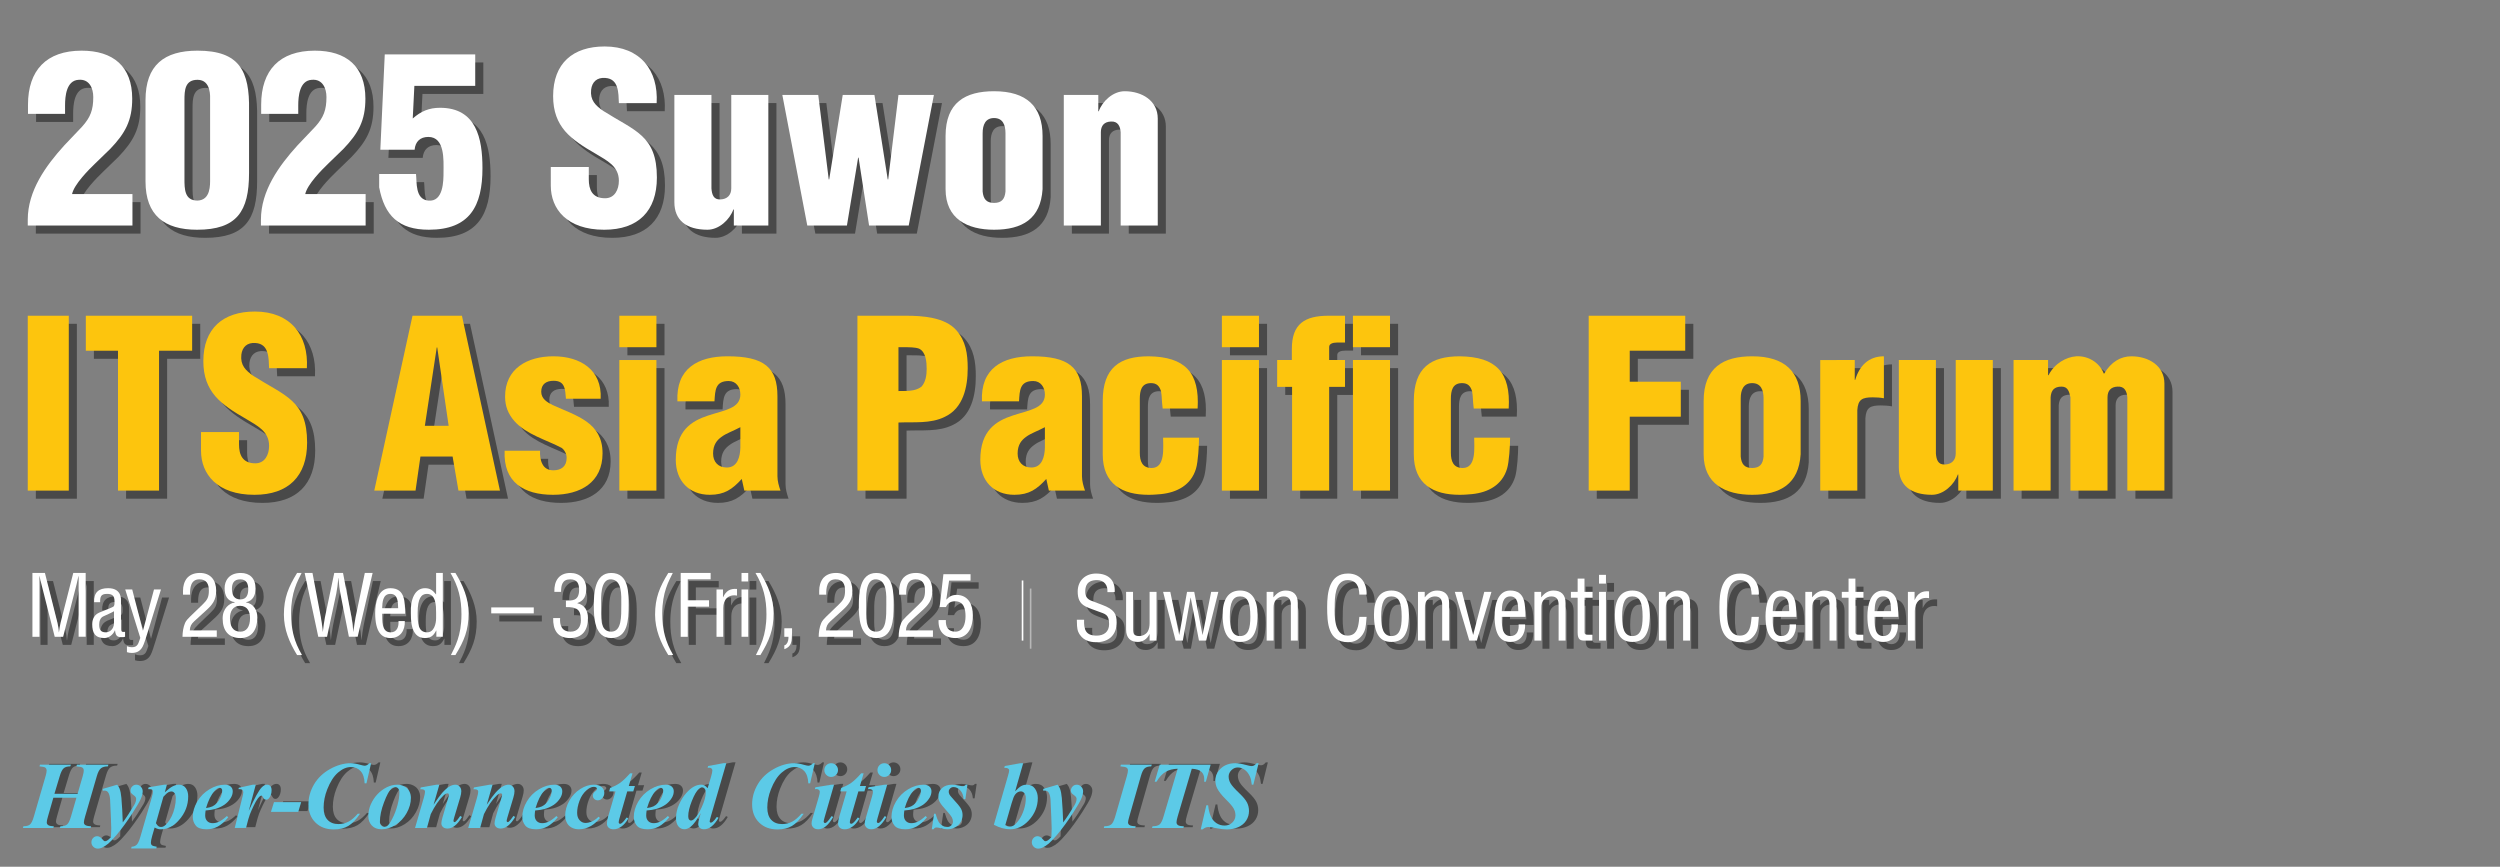 <?xml version="1.0" encoding="utf-8"?>
<!-- Generator: Adobe Illustrator 15.1.0, SVG Export Plug-In . SVG Version: 6.00 Build 0)  -->
<!DOCTYPE svg PUBLIC "-//W3C//DTD SVG 1.1//EN" "http://www.w3.org/Graphics/SVG/1.1/DTD/svg11.dtd">
<svg version="1.1" id="Layer_1" xmlns="http://www.w3.org/2000/svg" xmlns:xlink="http://www.w3.org/1999/xlink" x="0px" y="0px"
	 width="773px" height="268px" viewBox="0 0 773 268" enable-background="new 0 0 773 268" xml:space="preserve">
<rect x="0" y="0" width="773" height="268" fill="#808080" stroke="none"/>
<g opacity="0.44">
	<g id="Layer_1_2_">
		<rect x="-3.5" y="-1" display="none" fill="#020202" width="784" height="274.5"/>
		<g>
			<path fill="#020202" d="M344.917,185.584c0.163-2.115-0.976-3.715-3.227-3.715c-3.281,0-3.633,2.061-3.633,3.633
				c0,1.41,0.624,2.277,1.925,2.766c1.084,0.407,2.142,0.813,3.227,1.224c3.85,1.437,4.555,2.793,4.555,5.478
				c0,3.852-2.413,6.104-6.318,6.104c-2.006,0-4.393-0.569-5.558-3.229c-0.434-1.004-0.407-2.631-0.434-3.715h2.25
				c-0.108,3.011,0.461,4.907,3.851,4.907c2.277,0,3.877-1.166,3.877-3.555c0-3.09-1.248-3.115-3.308-3.901
				c-1.112-0.437-2.901-1.004-3.986-1.573c-1.925-0.979-2.414-2.604-2.414-4.607c0-3.361,2.359-5.561,5.667-5.561
				c3.715,0,5.993,1.928,5.776,5.749L344.917,185.584L344.917,185.584z"/>
			<path fill="#020202" d="M357.958,198.6h-0.054c-0.731,1.545-2.115,2.385-3.579,2.385c-2.25,0-3.633-1.189-3.633-3.85v-11.633
				h2.142v11.714c0,1.274,0.407,1.952,1.925,1.952c1.03,0,1.979-0.461,2.576-1.328c0.488-0.76,0.624-1.79,0.624-2.656v-9.682h2.142
				v15.076h-2.142L357.958,198.6L357.958,198.6z"/>
			<path fill="#020202" d="M374.306,198.762h0.055l2.63-13.26h2.224l-3.769,15.076h-2.224l-2.549-13.26h-0.055l-2.387,13.26h-2.223
				l-3.877-15.076h2.223l2.738,13.26h0.055l2.386-13.26h2.224L374.306,198.762z"/>
			<path fill="#020202" d="M385.935,200.984c-3.254,0-5.396-1.952-5.396-8.459c0-4.559,1.682-7.43,5.396-7.43
				s5.396,2.871,5.396,7.43C391.33,199.061,389.242,200.984,385.935,200.984z M385.935,186.912c-2.196,0-3.172,1.734-3.172,6.291
				c0,3.552,0.678,5.965,3.172,5.965c2.549,0,3.172-2.413,3.172-5.965C389.105,188.646,388.185,186.912,385.935,186.912z"/>
			<path fill="#020202" d="M396.236,187.156h0.053c1.031-1.303,2.145-2.061,3.771-2.061c2.25,0,3.713,1.19,3.713,3.85v11.633h-2.143
				v-11.036c0-1.571-0.516-2.63-2.25-2.63c-0.785,0-1.545,0.299-2.113,0.841c-0.869,0.786-0.979,1.654-0.979,2.738v10.087h-2.143
				v-15.076h2.09V187.156L396.236,187.156z"/>
			<path fill="#020202" d="M422.807,186.343c-0.059-2.413-0.844-4.474-3.662-4.474c-3.902,0-3.957,5.559-3.957,8.242
				c-0.107,2.767-0.164,8.921,3.957,8.921c2.686,0,3.254-2.196,3.523-4.419c0.057-0.461,0.08-0.922,0.139-1.383h2.248
				c-0.055,0.406-0.055,0.84-0.107,1.246c-0.137,1.651-0.217,2.899-1.191,4.312c-1.059,1.465-2.469,2.278-4.422,2.278
				c-6.262,0-6.479-6.047-6.479-10.9c0-4.582,0.678-10.331,6.453-10.331c3.852,0,5.854,2.874,5.746,6.508H422.807L422.807,186.343z"
				/>
			<path fill="#020202" d="M432.725,200.984c-3.254,0-5.395-1.952-5.395-8.459c0-4.559,1.682-7.43,5.395-7.43
				c3.717,0,5.396,2.871,5.396,7.43C438.119,199.061,436.033,200.984,432.725,200.984z M432.725,186.912
				c-2.195,0-3.172,1.734-3.172,6.291c0,3.552,0.68,5.965,3.172,5.965c2.551,0,3.174-2.413,3.174-5.965
				C435.896,188.646,434.975,186.912,432.725,186.912z"/>
			<path fill="#020202" d="M443.025,187.156h0.055c1.029-1.303,2.143-2.061,3.77-2.061c2.25,0,3.717,1.19,3.717,3.85v11.633h-2.145
				v-11.036c0-1.571-0.516-2.63-2.25-2.63c-0.787,0-1.547,0.299-2.115,0.841c-0.865,0.786-0.977,1.654-0.977,2.738v10.087h-2.143
				v-15.076h2.088V187.156z"/>
			<path fill="#020202" d="M452.324,185.502h2.225l3.416,13.26h0.055l3.416-13.26h2.227l-4.529,15.076h-2.334L452.324,185.502z"/>
			<path fill="#020202" d="M474.066,195.563c0.137,2.955-1.385,5.422-4.557,5.422c-2.848,0-4.881-1.896-4.881-7.971
				c0-3.173,0.842-7.918,4.826-7.918c4.881,0,4.609,4.609,4.719,8.135h-7.318c0.055,2.033-0.301,5.938,2.711,5.938
				c2.061,0,2.631-1.897,2.492-3.606H474.066L474.066,195.563z M471.953,191.468c-0.082-1.763,0.025-4.556-2.469-4.556
				s-2.549,2.766-2.631,4.556H471.953z"/>
			<path fill="#020202" d="M479.027,187.156h0.055c1.029-1.303,2.143-2.061,3.77-2.061c2.25,0,3.717,1.19,3.717,3.85v11.633h-2.145
				v-11.036c0-1.571-0.516-2.63-2.25-2.63c-0.787,0-1.547,0.299-2.115,0.841c-0.867,0.786-0.977,1.654-0.977,2.738v10.087h-2.143
				v-15.076h2.088V187.156z"/>
			<path fill="#020202" d="M492.42,185.502h2.521v1.816h-2.494v10.277c0,0.514-0.189,1.163,1.004,1.163h1.438v1.816h-2.357
				c-1.273,0.024-2.225-0.188-2.225-2.47v-10.791h-2.088V185.5h2.088v-4.094h2.115L492.42,185.502L492.42,185.502z"/>
			<path fill="#020202" d="M496.918,182.953v-2.711h2.143v2.711H496.918z M496.918,200.578v-15.076h2.143v15.076H496.918z"/>
			<path fill="#020202" d="M507.221,200.984c-3.254,0-5.395-1.952-5.395-8.459c0-4.559,1.682-7.43,5.395-7.43
				c3.715,0,5.396,2.871,5.396,7.43C512.617,199.061,510.529,200.984,507.221,200.984z M507.221,186.912
				c-2.195,0-3.172,1.734-3.172,6.291c0,3.552,0.678,5.965,3.172,5.965c2.549,0,3.172-2.413,3.172-5.965
				C510.393,188.646,509.471,186.912,507.221,186.912z"/>
			<path fill="#020202" d="M517.521,187.156h0.055c1.029-1.303,2.143-2.061,3.77-2.061c2.25,0,3.715,1.19,3.715,3.85v11.633h-2.143
				v-11.036c0-1.571-0.516-2.63-2.25-2.63c-0.787,0-1.545,0.299-2.115,0.841c-0.867,0.786-0.977,1.654-0.977,2.738v10.087h-2.145
				v-15.076h2.09V187.156L517.521,187.156z"/>
			<path fill="#020202" d="M544.092,186.343c-0.055-2.413-0.842-4.474-3.662-4.474c-3.902,0-3.959,5.559-3.959,8.242
				c-0.105,2.767-0.162,8.921,3.959,8.921c2.688,0,3.254-2.196,3.525-4.419c0.055-0.461,0.082-0.922,0.137-1.383h2.25
				c-0.055,0.406-0.055,0.84-0.107,1.246c-0.137,1.651-0.219,2.899-1.191,4.312c-1.059,1.465-2.467,2.278-4.42,2.278
				c-6.264,0-6.479-6.047-6.479-10.9c0-4.582,0.678-10.331,6.451-10.331c3.854,0,5.857,2.874,5.748,6.508H544.092L544.092,186.343z"
				/>
			<path fill="#020202" d="M557.834,195.563c0.137,2.955-1.383,5.422-4.555,5.422c-2.85,0-4.881-1.896-4.881-7.971
				c0-3.173,0.84-7.918,4.824-7.918c4.883,0,4.609,4.609,4.719,8.135h-7.318c0.053,2.033-0.301,5.938,2.711,5.938
				c2.063,0,2.631-1.897,2.494-3.606H557.834L557.834,195.563z M555.721,191.468c-0.082-1.763,0.025-4.556-2.469-4.556
				s-2.549,2.766-2.629,4.556H555.721z"/>
			<path fill="#020202" d="M562.795,187.156h0.053c1.031-1.303,2.146-2.061,3.771-2.061c2.25,0,3.715,1.19,3.715,3.85v11.633h-2.145
				v-11.036c0-1.571-0.516-2.63-2.25-2.63c-0.787,0-1.545,0.299-2.113,0.841c-0.869,0.786-0.979,1.654-0.979,2.738v10.087h-2.141
				v-15.076h2.088V187.156L562.795,187.156z"/>
			<path fill="#020202" d="M576.188,185.502h2.521v1.816h-2.496v10.277c0,0.514-0.188,1.163,1.004,1.163h1.438v1.816h-2.357
				c-1.273,0.024-2.225-0.188-2.225-2.47v-10.791h-2.088V185.5h2.088v-4.094h2.115V185.502L576.188,185.502z"/>
			<path fill="#020202" d="M589.336,195.563c0.135,2.955-1.383,5.422-4.557,5.422c-2.85,0-4.881-1.896-4.881-7.971
				c0-3.173,0.842-7.918,4.824-7.918c4.883,0,4.609,4.609,4.721,8.135h-7.32c0.055,2.033-0.299,5.938,2.711,5.938
				c2.061,0,2.631-1.897,2.496-3.606H589.336L589.336,195.563z M587.221,191.468c-0.082-1.763,0.027-4.556-2.467-4.556
				s-2.549,2.766-2.631,4.556H587.221z"/>
			<path fill="#020202" d="M594.484,187.971h0.057c0.895-1.979,2.168-2.82,4.42-2.631v2.114c-2.768-0.487-4.395,1.248-4.395,3.985
				v9.139h-2.145v-15.076h2.063V187.971L594.484,187.971z"/>
		</g>
		
			<line fill="#020202" stroke="#FFFFFF" stroke-width="0.5" stroke-miterlimit="10" x1="318.668" y1="181.984" x2="318.668" y2="200.577"/>
		<g>
			<g>
				<path fill="#020202" d="M19.68,245.194h7.163l1.588-5.477c0.211-0.75,0.317-1.32,0.317-1.718c0-0.386-0.13-0.681-0.39-0.881
					c-0.26-0.202-0.886-0.337-1.877-0.404l0.159-0.532h9.733l-0.159,0.532c-0.953,0-1.675,0.202-2.166,0.604
					c-0.491,0.404-0.91,1.203-1.256,2.396l-3.639,12.535c-0.241,0.816-0.361,1.404-0.361,1.764c0,0.355,0.13,0.625,0.39,0.81
					c0.337,0.25,0.948,0.385,1.834,0.403l-0.145,0.532h-9.545l0.217-0.532c0.924,0,1.605-0.183,2.043-0.543
					c0.438-0.358,0.84-1.172,1.206-2.434l1.689-5.834h-7.133l-1.675,5.834c-0.241,0.799-0.361,1.393-0.361,1.775
					c0,0.347,0.146,0.629,0.44,0.846c0.293,0.216,0.874,0.334,1.74,0.354l-0.144,0.533H9.932l0.159-0.533
					c0.924,0,1.601-0.182,2.029-0.543c0.428-0.357,0.825-1.172,1.191-2.433l3.639-12.532c0.212-0.723,0.318-1.289,0.318-1.703
					c0-0.396-0.128-0.693-0.383-0.896c-0.255-0.202-0.864-0.337-1.827-0.404l0.159-0.532h9.574l-0.217,0.532
					c-0.886,0-1.555,0.19-2.007,0.57c-0.453,0.38-0.867,1.19-1.242,2.435L19.68,245.194z"/>
				<path fill="#020202" d="M34.64,243.678l4.448-1.3c0.356,0.443,0.606,0.861,0.751,1.257c0.26,0.685,0.442,1.628,0.548,2.83
					c0.202,2.368,0.342,4.896,0.419,7.581c1.03-1.357,2.209-3.152,3.538-5.386c0.404-0.675,0.606-1.31,0.606-1.906
					c0-0.376-0.233-0.731-0.7-1.067c-0.467-0.338-0.758-0.601-0.874-0.787c-0.115-0.188-0.173-0.432-0.173-0.729
					c0-0.48,0.176-0.898,0.527-1.257c0.351-0.354,0.777-0.534,1.278-0.534c0.529,0,0.989,0.202,1.379,0.605
					c0.39,0.404,0.584,0.882,0.584,1.431c0,0.646-0.18,1.396-0.542,2.246c-0.361,0.853-1.206,2.313-2.534,4.383
					c-1.704,2.646-3.375,4.938-5.011,6.873c-1.05,1.231-1.897,2.12-2.542,2.665c-0.646,0.543-1.314,0.977-2.007,1.292
					c-0.414,0.185-0.823,0.272-1.228,0.272c-0.549,0-1.018-0.19-1.408-0.578c-0.39-0.385-0.584-0.842-0.584-1.371
					c0-0.528,0.176-0.979,0.527-1.344c0.352-0.365,0.763-0.547,1.235-0.547c0.587,0,1.126,0.307,1.617,0.924
					c0.327,0.414,0.597,0.621,0.809,0.621c0.222,0,0.438-0.063,0.65-0.188c0.289-0.154,0.693-0.513,1.213-1.067
					c0.058-1.203,0.087-2.113,0.087-2.729c0-0.828-0.039-1.993-0.116-3.495l-0.246-5.502c-0.086-1.012-0.303-1.737-0.649-2.182
					c-0.27-0.328-0.621-0.492-1.054-0.492c-0.164,0-0.347,0.017-0.549,0.046L34.64,243.678L34.64,243.678z"/>
				<path fill="#020202" d="M48.806,243.187l4.78-0.809h0.867l-0.65,2.354c1.011-0.924,1.839-1.547,2.484-1.869
					c0.645-0.32,1.285-0.482,1.92-0.482c0.905,0,1.603,0.352,2.094,1.047c0.491,0.698,0.737,1.555,0.737,2.563
					c0,2.766-0.958,5.215-2.874,7.353c-1.694,1.888-3.543,2.83-5.545,2.83c-0.356,0-0.66-0.032-0.91-0.103
					c-0.25-0.068-0.602-0.217-1.054-0.446l-0.751,2.601c-0.27,0.942-0.404,1.659-0.404,2.15c0,0.309,0.106,0.551,0.317,0.729
					c0.212,0.178,0.708,0.328,1.488,0.455l-0.13,0.532h-7.769l0.145-0.532c0.616-0.021,1.129-0.219,1.538-0.595
					c0.409-0.375,0.792-1.185,1.148-2.426l3.523-12.146c0.26-0.904,0.39-1.545,0.39-1.923c0-0.161-0.039-0.301-0.116-0.409
					c-0.077-0.109-0.193-0.189-0.347-0.238c-0.154-0.049-0.5-0.071-1.04-0.071L48.806,243.187z M51.059,254.276
					c0.289,0.473,0.549,0.787,0.78,0.945c0.231,0.157,0.5,0.236,0.809,0.236s0.609-0.084,0.902-0.252
					c0.294-0.169,0.657-0.508,1.09-1.021c0.433-0.51,0.85-1.164,1.249-1.963c0.399-0.8,0.72-1.707,0.96-2.723
					c0.24-1.016,0.361-1.984,0.361-2.91c0-0.74-0.132-1.279-0.397-1.617c-0.265-0.336-0.585-0.506-0.96-0.506
					c-0.337,0-0.655,0.088-0.953,0.262c-0.434,0.25-0.944,0.717-1.531,1.399L51.059,254.276z"/>
				<path fill="#020202" d="M66.424,250.351c-0.087,0.625-0.13,1.143-0.13,1.545c0,0.724,0.209,1.299,0.628,1.732
					c0.419,0.434,0.979,0.648,1.682,0.648c0.674,0,1.351-0.164,2.029-0.49c0.678-0.327,1.465-0.898,2.361-1.719l0.433,0.391
					c-1.107,1.338-2.186,2.291-3.234,2.859c-1.05,0.564-2.209,0.852-3.48,0.852c-1.608,0-2.72-0.385-3.335-1.154
					c-0.616-0.771-0.924-1.66-0.924-2.673c0-1.577,0.459-3.157,1.379-4.735c0.919-1.578,2.171-2.846,3.755-3.799
					c1.583-0.953,3.174-1.43,4.772-1.43c0.809,0,1.42,0.193,1.834,0.578c0.414,0.385,0.621,0.871,0.621,1.458
					c0,0.703-0.202,1.387-0.606,2.051c-0.558,0.905-1.261,1.636-2.108,2.188c-0.847,0.554-1.795,0.975-2.845,1.264
					C68.551,250.108,67.608,250.253,66.424,250.351z M66.554,249.599c0.847-0.125,1.504-0.296,1.971-0.513
					c0.467-0.217,0.924-0.563,1.372-1.04c0.448-0.477,0.835-1.078,1.163-1.805s0.491-1.408,0.491-2.045
					c0-0.268-0.075-0.479-0.224-0.635c-0.149-0.154-0.339-0.23-0.57-0.23c-0.462,0-0.982,0.322-1.56,0.968
					C68.137,245.474,67.256,247.239,66.554,249.599z"/>
				<path fill="#020202" d="M81.933,242.378l-2.181,8.116c1.791-3.957,3.138-6.394,4.043-7.308c0.529-0.539,1.087-0.812,1.675-0.812
					c0.404,0,0.731,0.146,0.982,0.438c0.25,0.293,0.375,0.709,0.375,1.248c0,0.938-0.226,1.722-0.679,2.354
					c-0.289,0.403-0.611,0.606-0.967,0.606c-0.385,0-0.674-0.182-0.867-0.535c-0.192-0.355-0.327-0.564-0.404-0.629
					c-0.077-0.063-0.159-0.094-0.246-0.094c-0.096,0-0.197,0.027-0.303,0.088c-0.212,0.113-0.489,0.396-0.83,0.844
					c-0.342,0.447-0.763,1.197-1.264,2.246c-0.5,1.05-0.891,1.938-1.169,2.664c-0.279,0.728-0.669,2.109-1.17,4.149h-3.495
					l2.383-9.571c0.173-0.713,0.26-1.187,0.26-1.416c0-0.262-0.046-0.461-0.137-0.605c-0.091-0.145-0.216-0.25-0.375-0.316
					c-0.159-0.066-0.489-0.103-0.989-0.103l0.13-0.419l4.361-0.953h0.867V242.378z"/>
				<path fill="#020202" d="M87.565,247.778h8.404l-0.896,3.004h-8.448L87.565,247.778z"/>
				<path fill="#020202" d="M117.601,235.735l-1.444,6.224h-0.563c-0.067-1.692-0.484-2.957-1.249-3.79
					c-0.766-0.833-1.764-1.249-2.997-1.249c-1.329,0-2.652,0.567-3.971,1.704c-1.319,1.136-2.436,2.873-3.35,5.213
					c-0.742,1.896-1.112,3.77-1.112,5.617c0,1.656,0.406,2.92,1.22,3.791c0.813,0.871,1.928,1.307,3.343,1.307
					c1.146,0,2.19-0.25,3.134-0.751c0.943-0.501,1.896-1.313,2.859-2.44h0.693c-1.194,1.791-2.399,3.05-3.617,3.771
					c-1.218,0.725-2.708,1.083-4.47,1.083c-2.358,0-4.257-0.715-5.697-2.146c-1.439-1.43-2.159-3.295-2.159-5.598
					c0-2.156,0.573-4.214,1.718-6.173s2.794-3.543,4.946-4.751c2.152-1.208,4.292-1.813,6.419-1.813
					c0.809,0,1.814,0.174,3.018,0.521c0.616,0.173,1.044,0.261,1.285,0.261c0.481,0,0.968-0.261,1.458-0.781H117.601
					L117.601,235.735z"/>
				<path fill="#020202" d="M125.731,242.378c0.761,0,1.476,0.176,2.145,0.527c0.669,0.351,1.175,0.84,1.517,1.466
					c0.341,0.626,0.512,1.319,0.512,2.079c0,1.56-0.436,3.119-1.307,4.679c-0.872,1.56-2.02,2.79-3.444,3.688
					c-1.425,0.898-2.859,1.352-4.304,1.352c-1.309,0-2.322-0.391-3.04-1.17c-0.717-0.779-1.076-1.732-1.076-2.859
					c0-1.338,0.267-2.592,0.801-3.762c0.534-1.169,1.213-2.189,2.036-3.063c0.823-0.871,1.769-1.578,2.837-2.121
					C123.478,242.649,124.585,242.378,125.731,242.378z M125.139,243.144c-0.51,0-0.934,0.149-1.271,0.447
					c-0.674,0.605-1.435,2.024-2.281,4.253c-0.848,2.229-1.271,4.238-1.271,6.029c0,0.442,0.135,0.81,0.404,1.099
					c0.27,0.287,0.587,0.432,0.953,0.432c0.375,0,0.708-0.112,0.997-0.346c0.423-0.347,0.943-1.123,1.56-2.332
					c0.616-1.209,1.121-2.541,1.516-4s0.592-2.795,0.592-4.008c0-0.501-0.121-0.889-0.361-1.162
					C125.736,243.28,125.457,243.144,125.139,243.144z"/>
				<path fill="#020202" d="M138.699,242.378l-1.791,6.195c1.203-1.811,2.104-3.047,2.7-3.711c0.876-0.963,1.632-1.617,2.267-1.965
					c0.636-0.349,1.232-0.521,1.791-0.521c0.5,0,0.929,0.188,1.285,0.559c0.356,0.369,0.534,0.854,0.534,1.449
					c0,0.539-0.116,1.193-0.347,1.965l-1.848,6.166c-0.154,0.539-0.231,0.892-0.231,1.055c0,0.098,0.036,0.185,0.108,0.262
					c0.072,0.077,0.147,0.113,0.224,0.113c0.096,0,0.197-0.036,0.303-0.113c0.337-0.279,0.679-0.676,1.025-1.186
					c0.086-0.137,0.226-0.338,0.418-0.605l0.549,0.332c-1.415,2.378-2.902,3.564-4.462,3.564c-0.597,0-1.064-0.151-1.401-0.461
					c-0.337-0.31-0.505-0.692-0.505-1.156c0-0.402,0.115-1.006,0.347-1.805l1.805-6.166c0.125-0.404,0.188-0.703,0.188-0.896
					c0-0.104-0.043-0.2-0.13-0.281c-0.087-0.082-0.188-0.123-0.303-0.123c-0.366,0-0.809,0.25-1.329,0.751
					c-1.329,1.271-2.614,3.162-3.856,5.678l-1.184,4.289h-3.682l2.7-9.271c0.26-0.915,0.39-1.564,0.39-1.95
					c0-0.163-0.039-0.301-0.116-0.411c-0.077-0.109-0.202-0.197-0.375-0.26s-0.5-0.094-0.982-0.094l0.159-0.549l4.866-0.854
					L138.699,242.378L138.699,242.378L138.699,242.378z"/>
				<path fill="#020202" d="M155.146,242.378l-1.791,6.195c1.203-1.811,2.104-3.047,2.7-3.711c0.876-0.963,1.632-1.617,2.267-1.965
					c0.636-0.349,1.232-0.521,1.791-0.521c0.5,0,0.929,0.188,1.285,0.559c0.356,0.369,0.534,0.854,0.534,1.449
					c0,0.539-0.116,1.193-0.347,1.965l-1.848,6.166c-0.154,0.539-0.231,0.892-0.231,1.055c0,0.098,0.036,0.185,0.108,0.262
					c0.072,0.077,0.147,0.113,0.224,0.113c0.096,0,0.197-0.036,0.303-0.113c0.337-0.279,0.679-0.676,1.025-1.186
					c0.086-0.137,0.226-0.338,0.418-0.605l0.549,0.332c-1.415,2.378-2.902,3.564-4.462,3.564c-0.597,0-1.064-0.151-1.401-0.461
					s-0.505-0.692-0.505-1.156c0-0.402,0.115-1.006,0.347-1.805l1.805-6.166c0.125-0.404,0.188-0.703,0.188-0.896
					c0-0.104-0.043-0.2-0.13-0.281c-0.087-0.082-0.188-0.123-0.303-0.123c-0.366,0-0.809,0.25-1.329,0.751
					c-1.329,1.271-2.614,3.162-3.856,5.678l-1.184,4.289h-3.682l2.7-9.271c0.26-0.915,0.39-1.564,0.39-1.95
					c0-0.163-0.039-0.301-0.116-0.411c-0.077-0.109-0.202-0.197-0.375-0.26c-0.173-0.063-0.5-0.094-0.982-0.094l0.159-0.549
					l4.866-0.854L155.146,242.378L155.146,242.378L155.146,242.378z"/>
				<path fill="#020202" d="M168.316,250.351c-0.087,0.625-0.13,1.143-0.13,1.545c0,0.724,0.209,1.299,0.628,1.732
					s0.979,0.648,1.682,0.648c0.674,0,1.351-0.164,2.029-0.49c0.678-0.327,1.465-0.898,2.361-1.719l0.433,0.391
					c-1.107,1.338-2.186,2.291-3.234,2.859c-1.05,0.564-2.209,0.852-3.48,0.852c-1.608,0-2.72-0.385-3.335-1.154
					c-0.616-0.771-0.924-1.66-0.924-2.673c0-1.577,0.459-3.157,1.379-4.735c0.919-1.578,2.171-2.846,3.755-3.799
					c1.583-0.953,3.174-1.43,4.772-1.43c0.809,0,1.42,0.193,1.834,0.578c0.414,0.385,0.621,0.871,0.621,1.458
					c0,0.703-0.202,1.387-0.606,2.051c-0.558,0.905-1.261,1.636-2.108,2.188c-0.847,0.554-1.795,0.975-2.845,1.264
					C170.444,250.108,169.5,250.253,168.316,250.351z M168.446,249.599c0.847-0.125,1.504-0.296,1.971-0.513
					c0.467-0.217,0.924-0.563,1.372-1.04c0.448-0.477,0.835-1.078,1.163-1.805s0.491-1.408,0.491-2.045
					c0-0.268-0.075-0.479-0.224-0.635c-0.149-0.154-0.339-0.23-0.57-0.23c-0.462,0-0.982,0.322-1.56,0.968
					C170.03,245.474,169.149,247.239,168.446,249.599z"/>
				<path fill="#020202" d="M187.927,252.284l0.433,0.391c-0.934,1.116-1.854,1.936-2.758,2.454c-1.204,0.692-2.45,1.04-3.74,1.04
					c-0.866,0-1.634-0.186-2.303-0.557c-0.669-0.37-1.162-0.891-1.48-1.562c-0.318-0.669-0.477-1.354-0.477-2.058
					c0-1.579,0.428-3.135,1.285-4.657c0.857-1.524,1.988-2.731,3.394-3.625c1.405-0.894,2.787-1.336,4.145-1.336
					c1.088,0,1.906,0.241,2.455,0.726c0.548,0.479,0.823,1.076,0.823,1.789c0,0.646-0.207,1.192-0.621,1.646
					c-0.414,0.45-0.876,0.679-1.387,0.679c-0.443,0-0.811-0.146-1.104-0.436c-0.294-0.286-0.44-0.629-0.44-1.022
					c0-0.521,0.26-0.973,0.78-1.356c0.356-0.271,0.534-0.506,0.534-0.707c0-0.174-0.072-0.313-0.216-0.42
					c-0.193-0.151-0.443-0.229-0.751-0.229c-0.809,0-1.569,0.327-2.282,0.98c-0.943,0.865-1.666,1.963-2.166,3.293
					c-0.501,1.328-0.751,2.591-0.751,3.783c0,0.941,0.255,1.694,0.765,2.26c0.51,0.563,1.117,0.846,1.82,0.846
					c0.616,0,1.283-0.159,2-0.479C186.6,253.411,187.281,252.931,187.927,252.284z"/>
				<path fill="#020202" d="M198.425,238.854l-1.155,3.931h1.892l-0.505,1.659h-1.863l-2.412,8.375
					c-0.154,0.521-0.231,0.914-0.231,1.187c0,0.125,0.043,0.231,0.13,0.325c0.087,0.091,0.183,0.137,0.289,0.137
					c0.164,0,0.332-0.064,0.505-0.199c0.443-0.34,0.958-0.927,1.545-1.765l0.505,0.315c-0.664,1.154-1.396,2.002-2.195,2.541
					c-0.799,0.539-1.583,0.812-2.354,0.812c-0.655,0-1.163-0.166-1.524-0.498c-0.361-0.332-0.542-0.753-0.542-1.264
					c0-0.562,0.125-1.275,0.375-2.151l2.282-7.813h-1.964l0.289-1.067c1.232-0.453,2.272-0.981,3.119-1.589
					c0.847-0.605,1.868-1.583,3.062-2.934h0.752V238.854z"/>
				<path fill="#020202" d="M202.786,250.351c-0.086,0.625-0.129,1.143-0.129,1.545c0,0.724,0.209,1.299,0.627,1.732
					c0.42,0.434,0.979,0.648,1.683,0.648c0.674,0,1.351-0.164,2.028-0.49c0.679-0.327,1.465-0.898,2.361-1.719l0.434,0.391
					c-1.107,1.338-2.187,2.291-3.234,2.859c-1.051,0.564-2.209,0.852-3.48,0.852c-1.607,0-2.72-0.385-3.334-1.154
					c-0.616-0.771-0.924-1.66-0.924-2.673c0-1.577,0.459-3.157,1.379-4.735c0.919-1.578,2.17-2.846,3.754-3.799
					s3.174-1.43,4.772-1.43c0.81,0,1.42,0.193,1.834,0.578s0.621,0.871,0.621,1.458c0,0.703-0.202,1.387-0.606,2.051
					c-0.558,0.905-1.261,1.636-2.107,2.188c-0.848,0.554-1.795,0.975-2.846,1.264C204.913,250.108,203.97,250.253,202.786,250.351z
					 M202.917,249.599c0.847-0.125,1.504-0.296,1.971-0.513s0.924-0.563,1.372-1.04s0.835-1.078,1.163-1.805s0.49-1.408,0.49-2.045
					c0-0.268-0.074-0.479-0.224-0.635c-0.149-0.154-0.339-0.23-0.569-0.23c-0.463,0-0.982,0.322-1.561,0.968
					C204.499,245.474,203.62,247.239,202.917,249.599z"/>
				<path fill="#020202" d="M227.42,235.735l-4.692,16.158c-0.299,1.012-0.448,1.623-0.448,1.834c0,0.104,0.039,0.195,0.116,0.272
					s0.159,0.114,0.245,0.114c0.164,0,0.352-0.08,0.563-0.244c0.356-0.271,0.789-0.78,1.299-1.531l0.521,0.271
					c-1.356,2.369-2.85,3.556-4.478,3.556c-0.577,0-1.022-0.149-1.334-0.455c-0.313-0.303-0.471-0.688-0.471-1.162
					c0-0.45,0.125-1.098,0.375-1.938l0.434-1.473c-1.203,2.129-2.248,3.543-3.133,4.246c-0.674,0.521-1.33,0.779-1.965,0.779
					c-0.722,0-1.33-0.294-1.826-0.881c-0.496-0.588-0.744-1.444-0.744-2.57c0-1.436,0.316-2.85,0.953-4.246
					c0.636-1.396,1.369-2.561,2.203-3.494c0.832-0.933,1.625-1.601,2.381-2c0.757-0.396,1.5-0.6,2.231-0.6
					c0.375,0,0.709,0.076,1.003,0.23c0.293,0.152,0.629,0.44,1.004,0.865l1.068-3.597c0.26-0.888,0.391-1.521,0.391-1.906
					c0-0.229-0.086-0.428-0.261-0.592c-0.174-0.164-0.403-0.245-0.692-0.245c-0.135,0-0.304,0.016-0.506,0.043l0.146-0.563
					l4.751-0.881h0.867V235.735L227.42,235.735z M221.068,244.892c0-0.588-0.116-1.017-0.347-1.285
					c-0.23-0.27-0.5-0.402-0.809-0.402c-0.31,0-0.642,0.156-0.998,0.479c-0.684,0.614-1.397,1.854-2.145,3.719
					c-0.746,1.86-1.119,3.431-1.119,4.701c0,0.461,0.082,0.803,0.246,1.022s0.348,0.332,0.549,0.332
					c0.338,0,0.674-0.154,1.012-0.462c0.817-0.73,1.625-1.99,2.418-3.776C220.67,247.431,221.068,245.987,221.068,244.892z"/>
				<path fill="#020202" d="M254.788,235.735l-1.444,6.224h-0.563c-0.066-1.692-0.484-2.957-1.248-3.79
					c-0.767-0.833-1.765-1.249-2.998-1.249c-1.328,0-2.651,0.567-3.971,1.704c-1.318,1.136-2.436,2.873-3.35,5.213
					c-0.742,1.896-1.112,3.77-1.112,5.617c0,1.656,0.406,2.92,1.22,3.791s1.928,1.307,3.344,1.307c1.146,0,2.189-0.25,3.134-0.751
					c0.942-0.501,1.896-1.313,2.858-2.44h0.693c-1.193,1.791-2.398,3.05-3.617,3.771c-1.218,0.725-2.708,1.083-4.47,1.083
					c-2.358,0-4.257-0.715-5.697-2.146c-1.438-1.43-2.159-3.295-2.159-5.598c0-2.156,0.573-4.214,1.719-6.173
					c1.145-1.959,2.793-3.543,4.945-4.751s4.293-1.813,6.42-1.813c0.809,0,1.813,0.174,3.018,0.521
					c0.615,0.173,1.044,0.261,1.285,0.261c0.48,0,0.968-0.261,1.457-0.781H254.788L254.788,235.735z"/>
				<path fill="#020202" d="M260.736,242.378l-2.96,10.268c-0.164,0.588-0.246,0.976-0.246,1.155c0,0.106,0.043,0.205,0.131,0.296
					c0.086,0.092,0.178,0.139,0.273,0.139c0.164,0,0.327-0.07,0.491-0.217c0.433-0.354,0.952-1.002,1.56-1.937l0.491,0.289
					c-1.454,2.532-2.999,3.798-4.635,3.798c-0.626,0-1.124-0.176-1.495-0.527c-0.371-0.351-0.557-0.795-0.557-1.336
					c0-0.354,0.082-0.809,0.246-1.354l2.006-6.903c0.192-0.664,0.289-1.164,0.289-1.502c0-0.211-0.092-0.397-0.273-0.563
					c-0.184-0.164-0.434-0.246-0.751-0.246c-0.146,0-0.317,0.007-0.521,0.017l0.188-0.577l4.896-0.795L260.736,242.378
					L260.736,242.378z M259.84,235.735c0.597,0,1.1,0.207,1.509,0.621s0.614,0.914,0.614,1.502c0,0.586-0.209,1.088-0.621,1.502
					c-0.414,0.414-0.915,0.621-1.502,0.621c-0.578,0-1.073-0.207-1.487-0.621s-0.621-0.916-0.621-1.502
					c0-0.588,0.205-1.088,0.614-1.502C258.754,235.942,259.252,235.735,259.84,235.735z"/>
				<path fill="#020202" d="M269.891,238.854l-1.155,3.931h1.892l-0.504,1.659h-1.863l-2.412,8.375
					c-0.154,0.521-0.23,0.914-0.23,1.187c0,0.125,0.043,0.231,0.129,0.325c0.088,0.091,0.184,0.137,0.289,0.137
					c0.164,0,0.332-0.064,0.506-0.199c0.442-0.34,0.957-0.927,1.545-1.765l0.505,0.315c-0.664,1.154-1.396,2.002-2.195,2.541
					c-0.799,0.539-1.583,0.812-2.354,0.812c-0.654,0-1.162-0.166-1.523-0.498s-0.542-0.753-0.542-1.264
					c0-0.562,0.125-1.275,0.375-2.151l2.282-7.813h-1.965l0.289-1.067c1.232-0.453,2.272-0.981,3.119-1.589
					c0.848-0.607,1.869-1.583,3.063-2.934h0.752V238.854z"/>
				<path fill="#020202" d="M277.168,242.378l-2.959,10.268c-0.164,0.588-0.246,0.976-0.246,1.155c0,0.106,0.043,0.205,0.13,0.296
					c0.087,0.092,0.178,0.139,0.274,0.139c0.164,0,0.326-0.07,0.49-0.217c0.434-0.354,0.953-1.002,1.561-1.937l0.49,0.289
					c-1.453,2.532-2.998,3.798-4.635,3.798c-0.626,0-1.124-0.176-1.494-0.527c-0.371-0.351-0.557-0.795-0.557-1.336
					c0-0.354,0.082-0.809,0.245-1.354l2.007-6.903c0.191-0.664,0.289-1.164,0.289-1.502c0-0.211-0.092-0.397-0.273-0.563
					c-0.184-0.164-0.435-0.246-0.752-0.246c-0.145,0-0.318,0.007-0.52,0.017l0.188-0.577l4.896-0.795L277.168,242.378
					L277.168,242.378z M276.274,235.735c0.598,0,1.1,0.207,1.51,0.621c0.408,0.414,0.613,0.914,0.613,1.502
					c0,0.586-0.208,1.088-0.621,1.502c-0.414,0.414-0.914,0.621-1.502,0.621c-0.578,0-1.072-0.207-1.486-0.621
					s-0.621-0.916-0.621-1.502c0-0.588,0.205-1.088,0.613-1.502C275.189,235.942,275.686,235.735,276.274,235.735z"/>
				<path fill="#020202" d="M282.469,250.351c-0.087,0.625-0.131,1.143-0.131,1.545c0,0.724,0.21,1.299,0.629,1.732
					s0.979,0.648,1.682,0.648c0.674,0,1.352-0.164,2.029-0.49c0.678-0.327,1.465-0.898,2.361-1.719l0.433,0.391
					c-1.106,1.338-2.187,2.291-3.233,2.859c-1.051,0.564-2.21,0.852-3.48,0.852c-1.608,0-2.721-0.385-3.336-1.154
					c-0.615-0.771-0.924-1.66-0.924-2.673c0-1.577,0.459-3.157,1.379-4.735s2.172-2.846,3.756-3.799
					c1.583-0.953,3.174-1.43,4.771-1.43c0.809,0,1.42,0.193,1.834,0.578s0.621,0.871,0.621,1.458c0,0.703-0.201,1.387-0.605,2.051
					c-0.559,0.905-1.262,1.636-2.108,2.188c-0.847,0.554-1.795,0.975-2.845,1.264C284.597,250.108,283.653,250.253,282.469,250.351z
					 M282.599,249.599c0.847-0.125,1.504-0.296,1.972-0.513c0.467-0.217,0.924-0.563,1.371-1.04
					c0.448-0.477,0.835-1.078,1.163-1.805s0.491-1.408,0.491-2.045c0-0.268-0.075-0.479-0.225-0.635
					c-0.148-0.154-0.338-0.23-0.569-0.23c-0.462,0-0.981,0.322-1.56,0.968C284.183,245.474,283.302,247.239,282.599,249.599z"/>
				<path fill="#020202" d="M301.978,242.378l-0.636,4.463h-0.534c-0.077-1.154-0.431-2.064-1.062-2.729
					c-0.631-0.666-1.308-0.998-2.029-0.998c-0.443,0-0.809,0.132-1.098,0.392c-0.289,0.261-0.434,0.572-0.434,0.938
					c0,0.308,0.063,0.597,0.188,0.865c0.125,0.271,0.404,0.637,0.838,1.099c1.521,1.637,2.445,2.763,2.771,3.379
					c0.327,0.616,0.491,1.274,0.491,1.979c0,0.76-0.192,1.479-0.578,2.156c-0.385,0.682-0.96,1.225-1.726,1.635
					c-0.766,0.405-1.563,0.61-2.391,0.61c-0.558,0-1.246-0.108-2.064-0.332c-0.539-0.151-0.943-0.229-1.213-0.229
					c-0.241,0-0.43,0.037-0.563,0.106c-0.134,0.072-0.284,0.226-0.446,0.455h-0.535l0.707-4.812h0.463
					c0.337,1.166,0.652,1.996,0.945,2.492s0.687,0.893,1.178,1.186c0.49,0.294,0.963,0.438,1.416,0.438
					c0.529,0,0.967-0.166,1.313-0.498s0.521-0.729,0.521-1.188c0-0.452-0.113-0.894-0.34-1.313
					c-0.227-0.425-0.748-1.084-1.566-1.979c-1.126-1.225-1.868-2.166-2.225-2.831c-0.25-0.479-0.375-1.029-0.375-1.646
					c0-1.041,0.379-1.906,1.135-2.602c0.756-0.693,1.816-1.04,3.184-1.04c0.598,0,1.329,0.104,2.195,0.317
					c0.434,0.104,0.779,0.158,1.04,0.158c0.375,0,0.679-0.158,0.909-0.479L301.978,242.378L301.978,242.378z"/>
				<path fill="#020202" d="M319.221,235.735l-2.499,8.707c0.76-0.828,1.396-1.379,1.905-1.652c0.511-0.273,1.063-0.412,1.662-0.412
					c1.154,0,2.019,0.417,2.592,1.249c0.572,0.833,0.859,1.794,0.859,2.881c0,2.601-0.943,4.92-2.83,6.961
					c-1.676,1.8-3.582,2.7-5.72,2.7c-1.588,0-3.269-0.467-5.04-1.4l4.42-15.318c0.211-0.725,0.316-1.221,0.316-1.488
					c0-0.229-0.096-0.413-0.289-0.548c-0.27-0.192-0.68-0.272-1.229-0.246l0.16-0.577l4.822-0.854h0.869V235.735z M313.675,254.913
					c0.452,0.288,0.86,0.434,1.228,0.434c0.51,0,0.938-0.102,1.285-0.304c0.549-0.327,1.124-0.92,1.727-1.776
					c0.602-0.854,1.104-1.892,1.509-3.104c0.403-1.214,0.606-2.422,0.606-3.625c0-0.684-0.154-1.203-0.463-1.561
					c-0.308-0.356-0.664-0.533-1.068-0.533c-0.674,0-1.26,0.326-1.762,0.979c-0.337,0.426-0.703,1.324-1.098,2.701L313.675,254.913z
					"/>
				<path fill="#020202" d="M325.415,243.678l4.449-1.3c0.355,0.443,0.605,0.861,0.75,1.257c0.26,0.685,0.442,1.628,0.549,2.83
					c0.201,2.368,0.342,4.896,0.418,7.581c1.031-1.357,2.209-3.152,3.539-5.386c0.403-0.675,0.605-1.31,0.605-1.906
					c0-0.376-0.232-0.731-0.7-1.067c-0.467-0.338-0.758-0.601-0.874-0.787c-0.115-0.188-0.173-0.432-0.173-0.729
					c0-0.48,0.177-0.898,0.526-1.257c0.352-0.354,0.777-0.534,1.279-0.534c0.528,0,0.988,0.202,1.379,0.605
					c0.39,0.404,0.584,0.882,0.584,1.431c0,0.646-0.181,1.396-0.543,2.246c-0.36,0.853-1.205,2.313-2.533,4.383
					c-1.704,2.646-3.375,4.938-5.012,6.873c-1.049,1.231-1.896,2.12-2.541,2.665c-0.646,0.543-1.314,0.977-2.008,1.292
					c-0.414,0.185-0.822,0.272-1.228,0.272c-0.55,0-1.019-0.19-1.408-0.578c-0.39-0.385-0.584-0.842-0.584-1.371
					c0-0.528,0.176-0.979,0.526-1.344c0.353-0.365,0.764-0.547,1.236-0.547c0.586,0,1.125,0.307,1.616,0.924
					c0.327,0.414,0.597,0.621,0.81,0.621c0.222,0,0.438-0.063,0.649-0.188c0.289-0.154,0.693-0.513,1.213-1.067
					c0.058-1.203,0.087-2.113,0.087-2.729c0-0.828-0.039-1.993-0.115-3.495l-0.246-5.502c-0.086-1.012-0.303-1.737-0.649-2.182
					c-0.271-0.328-0.621-0.492-1.054-0.492c-0.164,0-0.348,0.017-0.549,0.046V243.678L325.415,243.678z"/>
				<path fill="#020202" d="M349.271,236.718l0.159-0.533h9.561l-0.188,0.533c-0.867,0-1.529,0.192-1.986,0.577
					c-0.458,0.386-0.858,1.188-1.206,2.412l-3.582,12.534c-0.26,0.886-0.39,1.478-0.39,1.775c0,0.348,0.135,0.614,0.403,0.81
					c0.348,0.25,1.002,0.385,1.965,0.403l-0.146,0.535h-9.718l0.159-0.535c0.972,0,1.685-0.188,2.137-0.558
					c0.452-0.371,0.861-1.183,1.228-2.437l3.61-12.531c0.222-0.771,0.333-1.354,0.333-1.748c0-0.354-0.135-0.637-0.404-0.837
					C350.935,236.918,350.292,236.785,349.271,236.718z"/>
				<path fill="#020202" d="M361.43,236.185h15.755l-1.487,5.271h-0.52c0.02-0.279,0.029-0.523,0.029-0.736
					c0-1.001-0.293-1.777-0.881-2.33c-0.588-0.556-1.58-0.869-2.976-0.947l-4.36,14.744c-0.242,0.817-0.361,1.426-0.361,1.818
					c0,0.366,0.148,0.657,0.447,0.874c0.299,0.216,0.905,0.334,1.819,0.354l-0.13,0.535h-9.718l0.173-0.535
					c0.99,0,1.713-0.188,2.166-0.558c0.451-0.368,0.865-1.198,1.242-2.489l4.361-14.744c-1.502,0.05-2.759,0.377-3.77,0.98
					c-1.012,0.604-1.936,1.617-2.773,3.032h-0.563L361.43,236.185z"/>
				<path fill="#020202" d="M392.016,235.735l-1.633,6.643h-0.477c-0.105-1.039-0.293-1.872-0.563-2.498
					c-0.404-0.904-0.941-1.604-1.611-2.094c-0.668-0.491-1.393-0.736-2.172-0.736c-0.752,0-1.408,0.286-1.971,0.859
					c-0.563,0.572-0.845,1.22-0.845,1.941c0,0.713,0.194,1.412,0.584,2.102c0.39,0.688,1.312,1.726,2.765,3.111
					c1.166,1.104,1.947,2.061,2.348,2.857c0.398,0.801,0.598,1.665,0.598,2.602c0,1.049-0.277,2.018-0.836,2.899
					c-0.559,0.89-1.371,1.572-2.434,2.062c-1.064,0.482-2.271,0.729-3.617,0.729c-0.828,0-1.871-0.122-3.127-0.368
					c-1.256-0.245-2.091-0.368-2.505-0.368c-0.327,0-0.621,0.051-0.881,0.152c-0.261,0.102-0.583,0.296-0.967,0.584h-0.563
					l1.748-7.466h0.549c0.125,1.31,0.389,2.424,0.793,3.344c0.404,0.919,0.982,1.638,1.733,2.151
					c0.751,0.513,1.606,0.771,2.569,0.771c0.953,0,1.75-0.313,2.391-0.944c0.64-0.631,0.96-1.369,0.96-2.217
					c0-0.724-0.18-1.414-0.543-2.08c-0.361-0.664-1.183-1.631-2.468-2.9c-1.285-1.271-2.174-2.406-2.664-3.408
					c-0.355-0.74-0.535-1.529-0.535-2.368c0-1.452,0.573-2.71,1.719-3.771c1.146-1.059,2.644-1.588,4.492-1.588
					c0.838,0,1.939,0.188,3.307,0.563c0.799,0.224,1.361,0.332,1.689,0.332c0.277,0,0.527-0.062,0.75-0.183
					c0.221-0.118,0.48-0.356,0.779-0.715h0.637V235.735z"/>
			</g>
		</g>
		<g>
			<path fill="#020202" d="M25.149,179.659h3.841v19.729h-2.183V183.13c0-0.842,0.052-1.655,0-2.499h-0.053
				c-0.237,1.157-0.421,1.895-0.605,2.656l-4.13,16.102h-2.604l-4.13-16.338c-0.184-0.685-0.342-1.342-0.579-2.42h-0.053
				c0,0.844,0.053,1.71,0.053,2.553v16.205h-2.184v-19.729h3.867l3.867,15.389c0.21,0.843,0.315,1.657,0.421,2.92h0.053
				c0.131-0.999,0.263-1.973,0.5-2.946L25.149,179.659z"/>
			<path fill="#020202" d="M41.169,199.389c-0.158,0.026-0.316,0.053-0.474,0.105c-1.763,0.079-2.42-0.079-2.63-2.078h-0.053
				c-0.5,1.289-1.841,2.367-3.236,2.367c-2.92,0-3.762-1.631-3.762-4.288c0-0.552,0.079-2.656,2.104-3.552
				c1.184-0.525,4.13-1.631,4.393-1.842c0.447-0.343,0.395-0.92,0.395-1.685c0-1.655-0.631-2.289-2.315-2.289
				c-1.894,0-2.157,0.868-2.131,2.578h-1.868c-0.105-3.022,1.395-4.34,4.341-4.34c4.34,0,3.972,3.63,3.972,3.972v8.393
				c0,0.369-0.053,0.896,0.368,1.104c0.29,0.078,0.605,0.054,0.895,0.024L41.169,199.389L41.169,199.389z M37.75,191.497
				c-1.026,0.604-2.184,1.052-3.288,1.578c-0.974,0.446-1.289,1.524-1.289,2.524c0,1.474,0.368,2.42,2.052,2.42
				c0.789,0,2.525-0.604,2.525-2.974V191.497z"/>
			<path fill="#020202" d="M41.222,184.764h2.157l3.288,12.68h0.053l3.394-12.68h2.157l-4.341,13.969
				c-0.263,0.867-0.92,2.998-1.341,3.734c-0.763,1.367-1.815,1.92-3.341,1.92c-0.5,0-1-0.078-1.5-0.236v-1.842
				c0.474,0.211,1.052,0.315,1.552,0.315c1.947,0,2-1.446,2.578-2.894L41.222,184.764z"/>
			<path fill="#020202" d="M62.607,194.548c-0.947,0.843-1.368,1.632-1.42,2.868h8.339v1.973H58.924
				c0.026-1.421,0.211-2.867,0.79-4.262c0.289-0.684,0.973-1.421,1.552-1.973l3.762-3.631c1.525-1.475,2.052-2.262,2.052-4.42
				c0-1.998-0.684-3.474-2.92-3.474c-2.71,0-2.946,2.657-2.894,4.735h-2.183v-1.211c0-1.446,0.368-2.813,1.263-3.945
				c0.605-0.631,1.71-1.552,3.919-1.552c3.367,0,5.077,2.235,5.077,5.497c0,2.895-1.158,4.313-3.183,6.154L62.607,194.548z"/>
			<path fill="#020202" d="M75.078,188.708c-2.341-0.396-3.131-2.104-3.131-4.34c0-2.236,1.289-4.709,4.999-4.709
				c2.762,0,4.577,1.631,4.577,4.84c0,2-0.842,3.813-2.973,4.209v0.053c2.473,0.421,3.525,2.525,3.525,4.683
				c0,3.396-1.447,6.342-5.261,6.342c-3.604,0-5.472-2.236-5.472-6.053c0-3.183,2.104-4.682,3.736-4.972V188.708z M76.866,197.811
				c1.815,0,2.946-1.5,2.946-4.183c0-2.024-0.815-3.813-3.104-3.813s-3.104,1.842-3.104,3.842
				C73.604,195.837,74.288,197.811,76.866,197.811z M76.813,187.84c1.92,0,2.447-1.445,2.447-3.156c0-1.684-0.526-3.052-2.473-3.052
				c-1.946,0-2.578,1.21-2.578,2.974C74.183,186.552,74.972,187.84,76.813,187.84z"/>
			<path fill="#020202" d="M95.752,179.659c-1.184,2.446-3.262,5.866-3.262,12.573c0,4.841,0.921,8.604,3.394,12.813h-1.526
				c-2.368-3.867-4.078-7.893-4.078-12.496c0-5.182,1.395-8.521,4.078-12.89H95.752z"/>
			<path fill="#020202" d="M103.619,199.389h-2.709L96.7,179.66h2.42l2.578,13.602c0.237,1.342,0.421,2.709,0.579,4.551h0.053
				c0.184-1.525,0.342-2.974,0.631-4.395l2.894-13.758h2.709l2.604,13.602c0.237,1.313,0.395,2.631,0.579,4.551h0.053
				c0.184-1.525,0.342-2.974,0.631-4.395l2.867-13.758h2.42l-4.63,19.729h-2.709l-2.631-13.391
				c-0.263-1.289-0.421-2.604-0.579-4.762h-0.053c-0.184,1.895-0.342,3.341-0.631,4.762L103.619,199.389z"/>
			<path fill="#020202" d="M127.662,194.521c0.132,2.867-1.342,5.262-4.419,5.262c-2.762,0-4.735-1.842-4.735-7.734
				c0-3.076,0.815-7.681,4.682-7.681c4.735,0,4.472,4.472,4.578,7.892h-7.103c0.053,1.973-0.289,5.762,2.631,5.762
				c1.999,0,2.552-1.842,2.42-3.498h1.946V194.521z M125.609,190.55c-0.079-1.71,0.026-4.42-2.394-4.42
				c-2.42,0-2.473,2.685-2.552,4.42H125.609z"/>
			<path fill="#020202" d="M137.341,179.659h2.078v19.729h-2v-1.922h-0.052c-0.895,1.735-1.789,2.314-3.551,2.314
				c-4.604,0-4.235-6.445-4.288-7.734c-0.158-4.287,1.263-7.681,4.393-7.681c1.5,0,2.394,0.631,3.367,1.894h0.053V179.659z
				 M137.341,191.839c0-1.999-0.053-5.709-2.841-5.709c-1.736,0-2.867,1.368-2.867,5.867c0,3.155,0.105,6.022,2.946,6.022
				c2.157,0,2.762-2.709,2.762-4.365V191.839L137.341,191.839z"/>
			<path fill="#020202" d="M141.918,205.045c1.184-2.447,3.262-5.865,3.262-12.574c0-4.841-0.92-8.603-3.393-12.812h1.525
				c2.368,3.866,4.078,7.892,4.078,12.495c0,5.183-1.394,8.521-4.078,12.891H141.918z"/>
			<path fill="#020202" d="M154.388,190.313h13.153v1.842h-13.153V190.313z"/>
			<path fill="#020202" d="M177.483,188.234c1.736-0.104,4.078,0.264,4.078-3.366c0-1.921-0.579-3.236-2.762-3.236
				c-2.473,0-2.814,1.843-2.814,3.867h-2.078c-0.105-3.313,1.368-5.84,4.945-5.84c2.946,0,4.919,1.92,4.919,4.893
				c0,2.132-0.658,3.685-2.762,4.421v0.053c2.289,0.498,3.288,2.313,3.288,4.552c0,3.683-1.631,6.208-5.551,6.208
				c-3.946,0-5.287-2.604-5.208-6.184h2.157c-0.184,2.104,0.421,4.209,3.236,4.209c2.157,0,3.183-1.5,3.183-3.523
				c0-3.446-1.315-4.104-4.63-4.077L177.483,188.234L177.483,188.234z"/>
			<path fill="#020202" d="M186.111,189.682c0-3.683,0.237-10.021,5.367-10.021c5.524,0,5.393,6.261,5.393,10.021
				c0,4.473-0.237,10.104-5.393,10.104C186.216,199.783,186.111,193.182,186.111,189.682z M191.479,197.811
				c3.262,0,3.13-4.683,3.13-8.471c0-2.787,0.289-7.471-3.13-7.708c-3.473-0.21-3.104,5.894-3.104,7.708
				C188.375,193.128,187.848,197.811,191.479,197.811z"/>
			<path fill="#020202" d="M210.523,179.659c-1.184,2.446-3.262,5.866-3.262,12.573c0,4.841,0.921,8.604,3.394,12.813h-1.526
				c-2.368-3.867-4.077-7.893-4.077-12.496c0-5.182,1.394-8.521,4.077-12.89H210.523z"/>
			<path fill="#020202" d="M212.97,199.389V179.66h9.26v1.973h-7.077v6.473h6.577v1.974h-6.577v9.313h-2.183V199.389z"/>
			<path fill="#020202" d="M226.042,187.156h0.053c0.868-1.92,2.104-2.735,4.288-2.553v2.053c-2.684-0.475-4.262,1.21-4.262,3.867
				v8.865h-2.078v-14.627h1.999V187.156L226.042,187.156z"/>
			<path fill="#020202" d="M231.777,182.29v-2.631h2.078v2.631H231.777z M231.777,199.389v-14.625h2.078v14.625H231.777z"/>
			<path fill="#020202" d="M236.223,205.045c1.184-2.447,3.262-5.865,3.262-12.574c0-4.841-0.92-8.603-3.394-12.812h1.526
				c2.368,3.866,4.078,7.892,4.078,12.495c0,5.183-1.395,8.521-4.078,12.891H236.223z"/>
			<path fill="#020202" d="M245.008,199.389v-2.631h2.394c0,0.422,0.026,2.104-0.079,3.104c-0.026,1.078-0.342,2.186-1.289,2.843
				c-0.289,0.235-0.658,0.396-1.026,0.524v-1.184c0.184-0.025,0.447-0.158,0.605-0.342c0.579-0.633,0.684-1.5,0.684-2.314H245.008
				L245.008,199.389z"/>
			<path fill="#020202" d="M259.318,194.548c-0.947,0.843-1.368,1.632-1.42,2.868h8.339v1.973h-10.602
				c0.026-1.421,0.211-2.867,0.79-4.262c0.289-0.684,0.973-1.421,1.552-1.973l3.762-3.631c1.525-1.475,2.052-2.262,2.052-4.42
				c0-1.998-0.684-3.474-2.92-3.474c-2.71,0-2.946,2.657-2.894,4.735h-2.183v-1.211c0-1.446,0.368-2.813,1.263-3.945
				c0.605-0.631,1.71-1.552,3.919-1.552c3.367,0,5.077,2.235,5.077,5.497c0,2.895-1.158,4.313-3.183,6.154L259.318,194.548z"/>
			<path fill="#020202" d="M268.053,189.682c0-3.683,0.237-10.021,5.367-10.021c5.524,0,5.393,6.261,5.393,10.021
				c0,4.473-0.237,10.104-5.393,10.104C268.158,199.783,268.053,193.182,268.053,189.682z M273.418,197.811
				c3.262,0,3.13-4.683,3.13-8.471c0-2.787,0.29-7.471-3.13-7.708c-3.473-0.21-3.104,5.894-3.104,7.708
				C270.314,193.128,269.789,197.811,273.418,197.811z"/>
			<path fill="#020202" d="M284.045,194.548c-0.947,0.843-1.368,1.632-1.42,2.868h8.339v1.973h-10.601
				c0.026-1.421,0.21-2.867,0.789-4.262c0.289-0.684,0.973-1.421,1.552-1.973l3.762-3.631c1.526-1.475,2.052-2.262,2.052-4.42
				c0-1.998-0.684-3.474-2.92-3.474c-2.709,0-2.946,2.657-2.894,4.735h-2.183v-1.211c0-1.446,0.368-2.813,1.263-3.945
				c0.605-0.631,1.71-1.552,3.919-1.552c3.367,0,5.077,2.235,5.077,5.497c0,2.895-1.157,4.313-3.183,6.154L284.045,194.548z"/>
			<path fill="#020202" d="M294.962,194.232c-0.105,2.104,0.684,3.578,2.92,3.578c2.315,0,3.157-2.315,3.157-4.764
				c0-2.263-0.5-4.63-3.288-4.63c-1.315,0-2.236,0.579-2.762,1.789h-1.947l1.158-10.154h8.392v1.974h-6.629l-0.868,5.787
				l0.053,0.054c0.868-0.946,1.763-1.421,3.13-1.421c3.63,0.027,5.024,3.052,5.024,6.262c0,3.499-1.289,7.076-5.366,7.076
				c-3.499,0-5.393-2.078-5.235-5.551H294.962z"/>
		</g>
	</g>
	<g>
		<path fill="#020202" d="M11.154,37.701V34.89c0-10.67,5.695-16.726,16.582-16.726c9.732,0,15.644,4.831,15.644,14.853
			c0,6.776-2.162,10.67-6.776,15.5l-4.686,4.541c-1.947,1.875-6.489,6.418-7.138,9.445h18.673v9.732H11.082v-1.803
			c0-8.938,5.551-16.654,11.319-22.998l5.479-5.768c2.595-2.884,3.46-5.191,3.46-9.156c0-2.74-1.226-5.623-4.542-5.335
			c-3.821,0.216-4.182,5.19-4.182,7.931v2.595H11.154z"/>
		<path fill="#020202" d="M47.494,33.448c0-10.814,5.767-15.284,16.077-15.284c12.977,0,16.147,6.272,15.933,18.384v19.467
			c0,11.822-3.75,17.519-16.077,17.519c-10.094,0-15.933-4.47-15.933-14.923V33.448z M67.462,33.448
			c0-0.793,0.433-6.272-3.892-6.272c-3.894,0-4.038,3.244-4.038,6.272v24.296c0,3.172,0,6.776,4.038,6.776
			c4.108-0.144,3.892-4.901,3.892-6.776V33.448z"/>
		<path fill="#020202" d="M83.253,37.701V34.89c0-10.67,5.696-16.726,16.583-16.726c9.732,0,15.643,4.831,15.643,14.853
			c0,6.776-2.162,10.67-6.776,15.5l-4.685,4.541c-1.947,1.875-6.49,6.418-7.14,9.445h18.673v9.732h-32.37v-1.803
			c0-8.938,5.552-16.654,11.319-22.998l5.481-5.768c2.594-2.884,3.459-5.191,3.459-9.156c0-2.74-1.224-5.623-4.541-5.335
			c-3.82,0.216-4.182,5.19-4.182,7.931v2.595H83.253z"/>
		<path fill="#020202" d="M120.098,48.804l1.37-29.486h27.973v9.732h-18.818l-0.503,10.094c2.523-2.235,5.046-3.316,8.435-3.316
			c11.248,0,13.122,9.517,13.122,18.673c0,11.679-3.894,19.033-16.583,19.033c-9.299,0-13.698-4.326-15.354-13.121v-4.108h11.39
			c0.288,2.594-0.289,7.785,3.749,8.219c4.758,0.504,4.758-6.129,4.758-8.939c0-3.389,0.505-10.743-4.687-10.743
			c-2.523,0-4.036,1.442-4.253,3.966h-10.599V48.804z"/>
		<path fill="#020202" d="M184.555,54.14v3.82c0,3.1,1.009,5.84,5.046,5.84c2.956,0,4.255-2.668,4.255-5.406
			c0-4.543-3.75-6.272-7.066-8.291c-3.894-2.235-7.208-4.326-9.587-7.065c-2.308-2.74-3.678-6.058-3.678-10.813
			c0-10.166,6.128-15.356,15.933-15.356c11.031,0,16.654,7.354,16.077,17.519h-11.678c-0.144-3.172,0-7.498-4.182-7.785
			c-2.596-0.217-4.111,1.226-4.399,3.604c-0.359,3.244,1.299,4.901,3.822,6.632c4.758,3.028,8.867,4.903,11.822,7.643
			c2.956,2.739,4.688,6.345,4.688,12.905c0,10.382-5.77,16.149-16.294,16.149c-11.607,0-16.51-6.489-16.51-13.626V54.14H184.555
			L184.555,54.14z"/>
		<path fill="#020202" d="M229.401,72.235V67.26h-0.145c-1.082,3.101-4.398,6.272-8.004,6.272c-6.632,0-10.237-3.027-10.237-8.508
			V31.862h11.463v28.91c0.144,1.875,0.65,3.533,2.812,3.389c2.02-0.072,3.317-1.299,3.317-3.389v-28.91h11.463v40.373H229.401z"/>
		<path fill="#020202" d="M276.985,57.96h0.144l3.173-26.098h10.958l-7.785,40.373h-12.257l-3.244-20.979h-0.144l-3.461,20.979
			h-12.257l-7.714-40.373h11.104l3.244,26.098h0.144l4.182-26.098h9.805L276.985,57.96z"/>
		<path fill="#020202" d="M294.87,44.55c0-10.381,6.128-13.842,14.995-13.842c10.093,0,14.996,4.758,14.996,13.842v16.438
			c-0.577,9.156-6.273,12.545-14.996,12.545c-8.219,0-14.995-3.316-14.995-12.545V44.55z M306.333,61.709
			c0.215,2.308,1.153,3.533,3.532,3.533c2.379,0,3.317-1.226,3.532-3.533V43.685c0-2.595-0.865-4.686-3.532-4.686
			s-3.532,2.091-3.532,4.686V61.709z"/>
		<path fill="#020202" d="M342.093,31.862v5.046h0.144c1.082-3.101,4.397-6.2,8.002-6.2c5.408,0,10.237,2.956,10.237,8.436v33.092
			h-11.463V43.397c-0.144-1.875-0.865-3.461-3.026-3.316c-2.02,0.072-3.1,1.227-3.1,3.316v28.838h-11.463V31.862H342.093z"/>
	</g>
	<path fill="#020202" d="M11.082,154.195v-54.071H23.77v54.071H11.082z"/>
	<path fill="#020202" d="M29.036,100.124h32.875v10.814H51.673v43.257h-12.69v-43.257h-9.949L29.036,100.124L29.036,100.124z"/>
	<path fill="#020202" d="M76.403,136.099v3.822c0,3.101,1.009,5.841,5.047,5.841c2.957,0,4.253-2.669,4.253-5.408
		c0-4.542-3.749-6.271-7.065-8.292c-3.894-2.234-7.209-4.326-9.588-7.064c-2.307-2.74-3.677-6.057-3.677-10.814
		c0-10.164,6.128-15.355,15.933-15.355c11.031,0,16.654,7.354,16.077,17.52H85.705c-0.144-3.173,0-7.498-4.182-7.787
		c-2.595-0.216-4.109,1.227-4.398,3.605c-0.36,3.244,1.298,4.902,3.821,6.632c4.758,3.028,8.868,4.903,11.824,7.642
		c2.956,2.74,4.686,6.345,4.686,12.905c0,10.383-5.767,16.148-16.293,16.148c-11.607,0-16.509-6.487-16.509-13.625v-5.769H76.403
		L76.403,136.099z"/>
	<path fill="#020202" d="M118.223,154.195l11.824-54.071h15.284l11.751,54.071H144.25l-1.802-10.525h-9.95l-1.514,10.525H118.223z
		 M137.688,109.929h-0.144l-3.677,24.225h7.354L137.688,109.929z"/>
	<path fill="#020202" d="M177.488,125.79c-0.144-1.37-0.144-2.739-0.649-3.821c-0.432-1.009-1.297-1.729-3.172-1.729
		c-2.235,0-3.821,1.009-3.821,3.388c0,2.163,1.803,3.245,3.533,4.11c7.425,3.389,15.428,5.334,15.428,14.924
		c0,9.012-6.848,12.832-15.284,12.832c-9.084,0-15.429-3.894-14.996-13.625h10.958c-0.072,1.37,0.072,2.884,0.721,4.108
		c0.578,1.153,1.659,1.946,3.389,1.946c2.451,0,4.109-1.228,4.109-3.819c0-1.228-0.578-2.381-1.514-3.101
		c-4.614-2.452-11.031-4.182-14.635-8.292c-1.947-2.235-2.885-4.614-2.885-7.569c0-8.724,6.921-12.473,14.924-12.473
		c8.363,0,15.067,4.182,14.635,13.121H177.488z"/>
	<path fill="#020202" d="M194,109.856v-9.732h11.463v9.732H194z M194,154.195v-40.374h11.463v40.374H194z"/>
	<path fill="#020202" d="M231.853,150.59c-2.885,3.174-5.336,4.902-9.878,4.902c-6.488,0-10.525-4.396-10.525-10.813
		c0-9.157,4.975-12.04,10.021-13.698c4.974-1.658,9.949-2.164,9.949-6.488c0-2.235-1.297-4.182-3.604-4.182
		c-4.182,0-4.182,2.883-4.398,6.271h-11.463c-0.216-5.047,1.298-8.507,4.11-10.742c2.812-2.234,6.777-3.172,11.391-3.172
		c11.319,0,15.427,3.46,15.427,12.329v24.729c0,1.515,0.434,3.028,0.938,4.471h-11.175L231.853,150.59z M231.418,134.585
		c-2.307,1.227-4.325,1.874-5.767,2.956c-1.442,1.01-2.667,2.451-2.667,5.191c0,2.521,1.514,4.324,4.254,4.324
		c3.388,0,4.108-3.531,4.181-6.127L231.418,134.585L231.418,134.585z"/>
	<path fill="#020202" d="M267.616,154.195v-54.071h15.067c4.902,0,11.967,0.434,15.5,4.47c2.956,3.316,3.532,7.354,3.532,11.751
		c0,5.84-1.369,12.4-7.137,15.068c-4.398,2.163-9.517,1.514-14.275,1.73v21.052H267.616L267.616,154.195z M280.304,123.411
		c2.379-0.072,5.119,0.216,7.138-1.37c1.298-1.442,1.586-3.604,1.586-5.479c0-2.09-0.216-5.263-2.379-6.271
		c-1.226-0.434-2.956-0.434-4.974-0.434h-1.371V123.411z"/>
	<path fill="#020202" d="M326.015,150.59c-2.884,3.174-5.335,4.902-9.877,4.902c-6.488,0-10.525-4.396-10.525-10.813
		c0-9.157,4.974-12.04,10.021-13.698c4.975-1.658,9.949-2.164,9.949-6.488c0-2.235-1.297-4.182-3.604-4.182
		c-4.182,0-4.182,2.883-4.398,6.271h-11.463c-0.216-5.047,1.298-8.507,4.109-10.742c2.812-2.234,6.777-3.172,11.391-3.172
		c11.319,0,15.428,3.46,15.428,12.329v24.729c0,1.515,0.433,3.028,0.938,4.471h-11.175L326.015,150.59z M325.582,134.585
		c-2.307,1.227-4.325,1.874-5.767,2.956c-1.442,1.01-2.667,2.451-2.667,5.191c0,2.521,1.513,4.324,4.253,4.324
		c3.388,0,4.109-3.531,4.181-6.127V134.585z"/>
	<path fill="#020202" d="M361.994,128.817l-0.072-0.721c-0.217-1.514-0.146-3.1-0.434-4.613c-0.504-1.658-1.369-2.523-3.1-2.523
		c-2.956,0-3.461,2.307-3.461,4.902v16.653c0,2.523,0.722,4.688,3.677,4.688c4.253,0,3.533-6.346,3.533-9.372h11.102
		c0,2.379-0.288,7.425-0.937,9.588c-1.514,5.048-5.839,7.354-10.814,7.858c-1.081,0.07-2.091,0.216-3.82,0.216
		c-8.219,0-14.203-3.315-14.203-12.544v-16.438c0-10.382,5.335-13.842,14.203-13.842c11.319,0.145,15.789,5.046,15.139,16.148
		H361.994L361.994,128.817z"/>
	<path fill="#020202" d="M380.309,109.856v-9.732h11.463v9.732H380.309z M380.309,154.195v-40.374h11.463v40.374H380.309z"/>
	<path fill="#020202" d="M418.377,100.124v8.291h-2.451c-1.299,0-2.451,0.361-2.451,1.37v4.038h4.902v8.291h-4.902v32.083h-11.463
		v-32.083h-4.613v-8.291h4.541v-3.461c0-7.715,3.965-10.237,11.391-10.237L418.377,100.124L418.377,100.124z M420.826,109.856
		v-9.732h11.465v9.732H420.826z M420.826,154.195v-40.374h11.465v40.374H420.826z"/>
	<path fill="#020202" d="M458.176,128.817l-0.07-0.721c-0.219-1.514-0.146-3.1-0.436-4.613c-0.504-1.658-1.369-2.523-3.1-2.523
		c-2.955,0-3.461,2.307-3.461,4.902v16.653c0,2.523,0.723,4.688,3.678,4.688c4.254,0,3.533-6.346,3.533-9.372h11.102
		c0,2.379-0.289,7.425-0.938,9.588c-1.516,5.048-5.84,7.354-10.814,7.858c-1.08,0.07-2.09,0.216-3.82,0.216
		c-8.219,0-14.201-3.315-14.201-12.544v-16.438c0-10.382,5.334-13.842,14.201-13.842c11.32,0.145,15.789,5.046,15.141,16.148
		H458.176L458.176,128.817z"/>
	<path fill="#020202" d="M493.723,154.195v-54.071h29.848v10.814h-17.158v9.588h15.789v10.813h-15.789v22.854h-12.689V154.195z"/>
	<path fill="#020202" d="M529.268,126.511c0-10.382,6.129-13.842,14.996-13.842c10.094,0,14.996,4.758,14.996,13.842v16.438
		c-0.578,9.156-6.271,12.544-14.996,12.544c-8.219,0-14.996-3.315-14.996-12.544V126.511z M540.73,143.67
		c0.217,2.307,1.152,3.532,3.533,3.532c2.379,0,3.314-1.228,3.531-3.532v-18.024c0-2.595-0.865-4.686-3.531-4.686
		c-2.668,0-3.533,2.091-3.533,4.686V143.67z"/>
	<path fill="#020202" d="M575.988,113.821v6.129h0.145c1.299-4.326,4.109-7.282,8.867-7.282v12.978
		c-1.154-0.217-2.307-0.289-3.461-0.289c-3.244,0-4.541,0.649-4.758,3.965v24.874h-11.463v-40.374H575.988z"/>
	<path fill="#020202" d="M608,154.195v-4.975h-0.145c-1.08,3.1-4.398,6.271-8.002,6.271c-6.633,0-10.238-3.026-10.238-8.507v-33.163
		h11.463v28.909c0.145,1.875,0.648,3.531,2.813,3.389c2.02-0.071,3.316-1.297,3.316-3.389v-28.909h11.463v40.372H608V154.195z"/>
	<path fill="#020202" d="M635.76,113.821v4.687h0.145c1.875-3.677,5.479-5.624,8.58-5.84c3.676-0.216,7.209,1.947,8.506,5.335h0.145
		c2.09-3.605,5.119-5.335,8.363-5.335c5.406,0,10.236,2.956,10.236,8.435v33.093h-11.463v-28.839
		c-0.145-1.875-0.865-3.461-3.027-3.315c-2.02,0.071-3.102,1.226-3.102,3.315v28.839H642.68v-28.839
		c-0.359-1.73-0.793-3.315-2.738-3.315c-2.307,0-3.244,1.153-3.389,3.315v28.839H625.09v-40.374H635.76z"/>
</g>
<rect x="-14" y="-20.5" display="none" width="798" height="312"/>
<g id="Layer_2" display="none">
	<rect x="-31" y="-32.5" display="inline" width="879" height="355"/>
</g>
<g id="Layer_1_1_">
	<rect x="-6" y="-3.5" display="none" fill="#934040" width="784" height="274.5"/>
	<g>
		<path fill="#FFFFFF" d="M342.418,183.084c0.163-2.115-0.976-3.715-3.227-3.715c-3.281,0-3.633,2.061-3.633,3.633
			c0,1.41,0.624,2.277,1.925,2.766c1.084,0.407,2.142,0.813,3.227,1.224c3.85,1.437,4.555,2.793,4.555,5.478
			c0,3.852-2.413,6.104-6.318,6.104c-2.006,0-4.393-0.569-5.558-3.229c-0.434-1.004-0.407-2.631-0.434-3.715h2.25
			c-0.108,3.011,0.461,4.907,3.851,4.907c2.277,0,3.877-1.166,3.877-3.555c0-3.09-1.248-3.115-3.308-3.901
			c-1.112-0.437-2.901-1.004-3.986-1.573c-1.925-0.979-2.414-2.604-2.414-4.607c0-3.361,2.359-5.561,5.667-5.561
			c3.715,0,5.993,1.928,5.776,5.749L342.418,183.084L342.418,183.084z"/>
		<path fill="#FFFFFF" d="M355.458,196.1h-0.054c-0.731,1.545-2.115,2.385-3.579,2.385c-2.25,0-3.633-1.189-3.633-3.85v-11.633
			h2.142v11.714c0,1.274,0.407,1.952,1.925,1.952c1.03,0,1.979-0.461,2.576-1.328c0.488-0.76,0.624-1.79,0.624-2.656v-9.682h2.142
			v15.076h-2.142L355.458,196.1L355.458,196.1z"/>
		<path fill="#FFFFFF" d="M371.806,196.262h0.055l2.63-13.26h2.224l-3.769,15.076h-2.224l-2.549-13.26h-0.055l-2.387,13.26h-2.223
			l-3.877-15.076h2.223l2.738,13.26h0.055l2.386-13.26h2.224L371.806,196.262z"/>
		<path fill="#FFFFFF" d="M383.435,198.484c-3.254,0-5.396-1.952-5.396-8.459c0-4.559,1.682-7.43,5.396-7.43
			c3.713,0,5.396,2.871,5.396,7.43C388.83,196.561,386.743,198.484,383.435,198.484z M383.435,184.412
			c-2.196,0-3.172,1.734-3.172,6.291c0,3.552,0.678,5.965,3.172,5.965c2.549,0,3.172-2.413,3.172-5.965
			C386.606,186.146,385.685,184.412,383.435,184.412z"/>
		<path fill="#FFFFFF" d="M393.736,184.656h0.054c1.03-1.303,2.144-2.061,3.771-2.061c2.25,0,3.713,1.19,3.713,3.85v11.633h-2.142
			v-11.036c0-1.571-0.516-2.63-2.25-2.63c-0.786,0-1.546,0.299-2.114,0.841c-0.869,0.786-0.978,1.654-0.978,2.738v10.087h-2.144
			v-15.076h2.09V184.656L393.736,184.656z"/>
		<path fill="#FFFFFF" d="M420.307,183.843c-0.058-2.413-0.843-4.474-3.662-4.474c-3.902,0-3.957,5.559-3.957,8.242
			c-0.107,2.767-0.164,8.921,3.957,8.921c2.687,0,3.254-2.196,3.524-4.419c0.056-0.461,0.08-0.922,0.138-1.383h2.249
			c-0.055,0.406-0.055,0.84-0.107,1.246c-0.137,1.651-0.218,2.899-1.191,4.312c-1.059,1.465-2.469,2.278-4.422,2.278
			c-6.262,0-6.479-6.047-6.479-10.9c0-4.582,0.679-10.331,6.453-10.331c3.853,0,5.854,2.874,5.747,6.508H420.307L420.307,183.843z"
			/>
		<path fill="#FFFFFF" d="M430.226,198.484c-3.254,0-5.396-1.952-5.396-8.459c0-4.559,1.682-7.43,5.396-7.43
			c3.716,0,5.396,2.871,5.396,7.43C435.62,196.561,433.534,198.484,430.226,198.484z M430.226,184.412
			c-2.195,0-3.172,1.734-3.172,6.291c0,3.552,0.68,5.965,3.172,5.965c2.551,0,3.174-2.413,3.174-5.965
			C433.397,186.146,432.476,184.412,430.226,184.412z"/>
		<path fill="#FFFFFF" d="M440.526,184.656h0.055c1.029-1.303,2.143-2.061,3.77-2.061c2.25,0,3.717,1.19,3.717,3.85v11.633h-2.145
			v-11.036c0-1.571-0.516-2.63-2.25-2.63c-0.787,0-1.547,0.299-2.115,0.841c-0.865,0.786-0.977,1.654-0.977,2.738v10.087h-2.143
			v-15.076h2.088V184.656z"/>
		<path fill="#FFFFFF" d="M449.825,183.002h2.225l3.416,13.26h0.055l3.416-13.26h2.227l-4.529,15.076H454.3L449.825,183.002z"/>
		<path fill="#FFFFFF" d="M471.567,193.063c0.137,2.955-1.385,5.422-4.557,5.422c-2.848,0-4.881-1.896-4.881-7.971
			c0-3.173,0.842-7.918,4.826-7.918c4.881,0,4.609,4.609,4.719,8.135h-7.318c0.055,2.033-0.301,5.938,2.711,5.938
			c2.061,0,2.631-1.897,2.492-3.606H471.567L471.567,193.063z M469.454,188.968c-0.082-1.763,0.025-4.556-2.469-4.556
			s-2.55,2.766-2.631,4.556H469.454z"/>
		<path fill="#FFFFFF" d="M476.528,184.656h0.055c1.029-1.303,2.143-2.061,3.77-2.061c2.25,0,3.717,1.19,3.717,3.85v11.633h-2.145
			v-11.036c0-1.571-0.516-2.63-2.25-2.63c-0.787,0-1.547,0.299-2.115,0.841c-0.867,0.786-0.977,1.654-0.977,2.738v10.087h-2.143
			v-15.076h2.088V184.656z"/>
		<path fill="#FFFFFF" d="M489.921,183.002h2.521v1.816h-2.494v10.277c0,0.514-0.189,1.163,1.004,1.163h1.438v1.816h-2.357
			c-1.273,0.024-2.225-0.188-2.225-2.47v-10.791h-2.088V183h2.088v-4.094h2.115L489.921,183.002L489.921,183.002z"/>
		<path fill="#FFFFFF" d="M494.419,180.453v-2.711h2.143v2.711H494.419z M494.419,198.078v-15.076h2.143v15.076H494.419z"/>
		<path fill="#FFFFFF" d="M504.722,198.484c-3.254,0-5.396-1.952-5.396-8.459c0-4.559,1.682-7.43,5.396-7.43s5.396,2.871,5.396,7.43
			C510.118,196.561,508.03,198.484,504.722,198.484z M504.722,184.412c-2.195,0-3.172,1.734-3.172,6.291
			c0,3.552,0.678,5.965,3.172,5.965c2.549,0,3.172-2.413,3.172-5.965C507.894,186.146,506.972,184.412,504.722,184.412z"/>
		<path fill="#FFFFFF" d="M515.022,184.656h0.055c1.029-1.303,2.143-2.061,3.77-2.061c2.25,0,3.715,1.19,3.715,3.85v11.633h-2.143
			v-11.036c0-1.571-0.516-2.63-2.25-2.63c-0.787,0-1.545,0.299-2.115,0.841c-0.867,0.786-0.977,1.654-0.977,2.738v10.087h-2.145
			v-15.076h2.09V184.656L515.022,184.656z"/>
		<path fill="#FFFFFF" d="M541.593,183.843c-0.055-2.413-0.842-4.474-3.662-4.474c-3.902,0-3.959,5.559-3.959,8.242
			c-0.105,2.767-0.162,8.921,3.959,8.921c2.688,0,3.254-2.196,3.525-4.419c0.055-0.461,0.082-0.922,0.137-1.383h2.25
			c-0.055,0.406-0.055,0.84-0.107,1.246c-0.137,1.651-0.219,2.899-1.191,4.312c-1.059,1.465-2.467,2.278-4.42,2.278
			c-6.264,0-6.479-6.047-6.479-10.9c0-4.582,0.678-10.331,6.451-10.331c3.854,0,5.857,2.874,5.748,6.508H541.593L541.593,183.843z"
			/>
		<path fill="#FFFFFF" d="M555.335,193.063c0.137,2.955-1.383,5.422-4.555,5.422c-2.85,0-4.881-1.896-4.881-7.971
			c0-3.173,0.84-7.918,4.824-7.918c4.883,0,4.609,4.609,4.719,8.135h-7.318c0.053,2.033-0.301,5.938,2.711,5.938
			c2.062,0,2.631-1.897,2.494-3.606H555.335L555.335,193.063z M553.222,188.968c-0.082-1.763,0.025-4.556-2.469-4.556
			s-2.549,2.766-2.629,4.556H553.222z"/>
		<path fill="#FFFFFF" d="M560.296,184.656h0.053c1.031-1.303,2.146-2.061,3.771-2.061c2.25,0,3.715,1.19,3.715,3.85v11.633h-2.145
			v-11.036c0-1.571-0.516-2.63-2.25-2.63c-0.787,0-1.545,0.299-2.113,0.841c-0.869,0.786-0.979,1.654-0.979,2.738v10.087h-2.141
			v-15.076h2.088L560.296,184.656L560.296,184.656z"/>
		<path fill="#FFFFFF" d="M573.688,183.002h2.521v1.816h-2.496v10.277c0,0.514-0.188,1.163,1.004,1.163h1.438v1.816h-2.357
			c-1.273,0.024-2.225-0.188-2.225-2.47v-10.791h-2.088V183h2.088v-4.094h2.115V183.002L573.688,183.002z"/>
		<path fill="#FFFFFF" d="M586.837,193.063c0.135,2.955-1.383,5.422-4.557,5.422c-2.85,0-4.881-1.896-4.881-7.971
			c0-3.173,0.842-7.918,4.824-7.918c4.883,0,4.609,4.609,4.721,8.135h-7.32c0.055,2.033-0.299,5.938,2.711,5.938
			c2.061,0,2.631-1.897,2.496-3.606H586.837L586.837,193.063z M584.722,188.968c-0.082-1.763,0.027-4.556-2.467-4.556
			s-2.549,2.766-2.631,4.556H584.722z"/>
		<path fill="#FFFFFF" d="M591.985,185.471h0.057c0.895-1.979,2.168-2.82,4.42-2.631v2.114c-2.768-0.487-4.395,1.248-4.395,3.985
			v9.139h-2.145v-15.076h2.063V185.471L591.985,185.471z"/>
	</g>
	
		<line fill="none" stroke="#FFFFFF" stroke-width="0.5" stroke-miterlimit="10" x1="316.169" y1="179.484" x2="316.169" y2="198.077"/>
	<g>
		<g>
			<g>
				<g>
					<g>
						<defs>
							<rect id="SVGID_1_" x="7.08" y="231.436" width="382.077" height="33.646"/>
						</defs>
						<clipPath id="SVGID_2_">
							<use xlink:href="#SVGID_1_"  overflow="visible"/>
						</clipPath>
						<g clip-path="url(#SVGID_2_)">
							<path fill="#5CCAE7" d="M16.83,245.443h7.163l1.588-5.477c0.211-0.75,0.317-1.32,0.317-1.718c0-0.386-0.13-0.681-0.39-0.881
								c-0.26-0.202-0.886-0.337-1.877-0.404l0.159-0.532h9.733l-0.159,0.532c-0.953,0-1.675,0.202-2.166,0.604
								c-0.491,0.404-0.91,1.203-1.256,2.396L26.303,252.5c-0.241,0.816-0.361,1.404-0.361,1.764c0,0.355,0.13,0.625,0.39,0.81
								c0.337,0.25,0.948,0.385,1.834,0.403l-0.145,0.532h-9.545l0.217-0.532c0.924,0,1.605-0.183,2.043-0.543
								c0.438-0.358,0.84-1.172,1.206-2.434l1.689-5.834h-7.133l-1.675,5.834c-0.241,0.799-0.361,1.393-0.361,1.775
								c0,0.347,0.146,0.629,0.44,0.846c0.293,0.216,0.874,0.334,1.74,0.354l-0.144,0.533H7.082l0.159-0.533
								c0.924,0,1.601-0.182,2.029-0.543c0.428-0.357,0.825-1.172,1.191-2.433l3.639-12.532c0.212-0.723,0.318-1.289,0.318-1.703
								c0-0.396-0.128-0.693-0.383-0.896c-0.255-0.202-0.864-0.337-1.827-0.404l0.159-0.532h9.574l-0.217,0.532
								c-0.886,0-1.555,0.19-2.007,0.57c-0.453,0.38-0.867,1.19-1.242,2.435L16.83,245.443z"/>
							<path fill="#5CCAE7" d="M31.79,243.927l4.448-1.3c0.356,0.443,0.606,0.861,0.751,1.257c0.26,0.685,0.442,1.628,0.548,2.83
								c0.202,2.368,0.342,4.896,0.419,7.581c1.03-1.357,2.209-3.152,3.538-5.386c0.404-0.675,0.606-1.31,0.606-1.906
								c0-0.376-0.233-0.731-0.7-1.067c-0.467-0.338-0.758-0.601-0.874-0.787c-0.115-0.188-0.173-0.432-0.173-0.729
								c0-0.48,0.176-0.898,0.527-1.257c0.351-0.354,0.777-0.534,1.278-0.534c0.529,0,0.989,0.202,1.379,0.605
								c0.39,0.404,0.584,0.882,0.584,1.431c0,0.646-0.18,1.396-0.542,2.246c-0.361,0.853-1.206,2.313-2.534,4.383
								c-1.704,2.646-3.375,4.938-5.011,6.873c-1.05,1.231-1.897,2.12-2.542,2.665c-0.646,0.543-1.314,0.977-2.007,1.292
								c-0.414,0.185-0.823,0.272-1.228,0.272c-0.549,0-1.018-0.19-1.408-0.578c-0.39-0.385-0.584-0.842-0.584-1.371
								c0-0.528,0.176-0.979,0.527-1.344c0.352-0.365,0.763-0.547,1.235-0.547c0.587,0,1.126,0.307,1.617,0.924
								c0.327,0.414,0.597,0.621,0.809,0.621c0.222,0,0.438-0.063,0.65-0.188c0.289-0.154,0.693-0.513,1.213-1.067
								c0.058-1.203,0.087-2.113,0.087-2.729c0-0.828-0.039-1.993-0.116-3.495l-0.246-5.502c-0.086-1.012-0.303-1.737-0.649-2.182
								c-0.27-0.328-0.621-0.492-1.054-0.492c-0.164,0-0.347,0.017-0.549,0.046L31.79,243.927L31.79,243.927z"/>
							<path fill="#5CCAE7" d="M45.956,243.436l4.78-0.809h0.867l-0.65,2.354c1.011-0.924,1.839-1.547,2.484-1.869
								c0.645-0.32,1.285-0.482,1.92-0.482c0.905,0,1.603,0.352,2.094,1.047c0.491,0.698,0.737,1.555,0.737,2.563
								c0,2.766-0.958,5.215-2.874,7.353c-1.694,1.888-3.543,2.83-5.545,2.83c-0.356,0-0.66-0.032-0.91-0.103
								c-0.25-0.068-0.602-0.217-1.054-0.446l-0.751,2.601c-0.27,0.942-0.404,1.659-0.404,2.15c0,0.309,0.106,0.551,0.317,0.729
								c0.212,0.178,0.708,0.328,1.488,0.455l-0.13,0.532h-7.769l0.145-0.532c0.616-0.021,1.129-0.219,1.538-0.595
								c0.409-0.375,0.792-1.185,1.148-2.426l3.523-12.146c0.26-0.904,0.39-1.545,0.39-1.923c0-0.161-0.039-0.301-0.116-0.409
								c-0.077-0.109-0.193-0.189-0.347-0.238c-0.154-0.049-0.5-0.071-1.04-0.071L45.956,243.436z M48.209,254.525
								c0.289,0.473,0.549,0.787,0.78,0.945c0.231,0.157,0.5,0.236,0.809,0.236s0.609-0.084,0.902-0.252
								c0.294-0.169,0.657-0.508,1.09-1.021c0.433-0.51,0.85-1.164,1.249-1.963c0.399-0.8,0.72-1.707,0.96-2.723
								c0.24-1.016,0.361-1.984,0.361-2.91c0-0.74-0.132-1.279-0.397-1.617c-0.265-0.336-0.585-0.506-0.96-0.506
								c-0.337,0-0.655,0.088-0.953,0.262c-0.434,0.25-0.944,0.717-1.531,1.399L48.209,254.525z"/>
							<path fill="#5CCAE7" d="M63.574,250.6c-0.087,0.625-0.13,1.143-0.13,1.545c0,0.724,0.209,1.299,0.628,1.732
								c0.419,0.434,0.979,0.648,1.682,0.648c0.674,0,1.351-0.164,2.029-0.49c0.678-0.327,1.465-0.898,2.361-1.719l0.433,0.391
								c-1.107,1.338-2.186,2.291-3.234,2.859c-1.05,0.564-2.209,0.852-3.48,0.852c-1.608,0-2.72-0.385-3.335-1.154
								c-0.616-0.771-0.924-1.66-0.924-2.673c0-1.577,0.459-3.157,1.379-4.735c0.919-1.578,2.171-2.846,3.755-3.799
								c1.583-0.953,3.174-1.43,4.772-1.43c0.809,0,1.42,0.193,1.834,0.578c0.414,0.385,0.621,0.871,0.621,1.458
								c0,0.703-0.202,1.387-0.606,2.051c-0.558,0.905-1.261,1.636-2.108,2.188c-0.847,0.554-1.795,0.975-2.845,1.264
								C65.701,250.357,64.758,250.502,63.574,250.6z M63.704,249.848c0.847-0.125,1.504-0.296,1.971-0.513
								c0.467-0.217,0.924-0.563,1.372-1.04c0.448-0.477,0.835-1.078,1.163-1.805s0.491-1.408,0.491-2.045
								c0-0.268-0.075-0.479-0.224-0.635c-0.149-0.154-0.339-0.23-0.57-0.23c-0.462,0-0.982,0.322-1.56,0.968
								C65.287,245.723,64.406,247.488,63.704,249.848z"/>
							<path fill="#5CCAE7" d="M79.083,242.627l-2.181,8.116c1.791-3.957,3.138-6.394,4.043-7.308
								c0.529-0.539,1.087-0.812,1.675-0.812c0.404,0,0.731,0.146,0.982,0.438c0.25,0.293,0.375,0.709,0.375,1.248
								c0,0.938-0.226,1.722-0.679,2.354c-0.289,0.403-0.611,0.606-0.967,0.606c-0.385,0-0.674-0.182-0.867-0.535
								c-0.192-0.355-0.327-0.564-0.404-0.629c-0.077-0.063-0.159-0.094-0.246-0.094c-0.096,0-0.197,0.027-0.303,0.088
								c-0.212,0.113-0.489,0.396-0.83,0.844c-0.342,0.447-0.763,1.197-1.264,2.246c-0.5,1.05-0.891,1.938-1.169,2.664
								c-0.279,0.728-0.669,2.109-1.17,4.149h-3.495l2.383-9.571c0.173-0.713,0.26-1.187,0.26-1.416
								c0-0.262-0.046-0.461-0.137-0.605c-0.091-0.145-0.216-0.25-0.375-0.316c-0.159-0.066-0.489-0.103-0.989-0.103l0.13-0.419
								l4.361-0.953h0.867V242.627z"/>
							<path fill="#5CCAE7" d="M84.715,248.027h8.404l-0.896,3.004h-8.448L84.715,248.027z"/>
							<path fill="#5CCAE7" d="M114.751,235.984l-1.444,6.224h-0.563c-0.067-1.692-0.484-2.957-1.249-3.79
								c-0.766-0.833-1.764-1.249-2.997-1.249c-1.329,0-2.652,0.567-3.971,1.704c-1.319,1.136-2.436,2.873-3.35,5.213
								c-0.742,1.896-1.112,3.77-1.112,5.617c0,1.656,0.406,2.92,1.22,3.791c0.813,0.871,1.928,1.307,3.343,1.307
								c1.146,0,2.19-0.25,3.134-0.751c0.943-0.501,1.896-1.313,2.859-2.44h0.693c-1.194,1.791-2.399,3.05-3.617,3.771
								c-1.218,0.725-2.708,1.083-4.47,1.083c-2.358,0-4.257-0.715-5.697-2.146c-1.439-1.43-2.159-3.295-2.159-5.598
								c0-2.156,0.573-4.214,1.718-6.173s2.794-3.543,4.946-4.751c2.152-1.208,4.292-1.813,6.419-1.813
								c0.809,0,1.814,0.174,3.018,0.521c0.616,0.173,1.044,0.261,1.285,0.261c0.481,0,0.968-0.261,1.458-0.781H114.751
								L114.751,235.984z"/>
							<path fill="#5CCAE7" d="M122.881,242.627c0.761,0,1.476,0.176,2.145,0.527c0.669,0.351,1.175,0.84,1.517,1.466
								c0.341,0.626,0.512,1.319,0.512,2.079c0,1.56-0.436,3.119-1.307,4.679c-0.872,1.56-2.02,2.79-3.444,3.688
								c-1.425,0.898-2.859,1.352-4.304,1.352c-1.309,0-2.322-0.391-3.04-1.17c-0.717-0.779-1.076-1.732-1.076-2.859
								c0-1.338,0.267-2.592,0.801-3.762c0.534-1.169,1.213-2.189,2.036-3.063c0.823-0.871,1.769-1.578,2.837-2.121
								C120.628,242.898,121.735,242.627,122.881,242.627z M122.289,243.393c-0.51,0-0.934,0.149-1.271,0.447
								c-0.674,0.605-1.435,2.024-2.281,4.253c-0.848,2.229-1.271,4.238-1.271,6.029c0,0.442,0.135,0.81,0.404,1.099
								c0.27,0.287,0.587,0.432,0.953,0.432c0.375,0,0.708-0.112,0.997-0.346c0.423-0.347,0.943-1.123,1.56-2.332
								c0.616-1.209,1.121-2.541,1.516-4s0.592-2.795,0.592-4.008c0-0.501-0.121-0.889-0.361-1.162
								C122.886,243.529,122.607,243.393,122.289,243.393z"/>
							<path fill="#5CCAE7" d="M135.849,242.627l-1.791,6.195c1.203-1.811,2.104-3.047,2.7-3.711
								c0.876-0.963,1.632-1.617,2.267-1.965c0.636-0.349,1.232-0.521,1.791-0.521c0.5,0,0.929,0.188,1.285,0.559
								c0.356,0.369,0.534,0.854,0.534,1.449c0,0.539-0.116,1.193-0.347,1.965l-1.848,6.166c-0.154,0.539-0.231,0.892-0.231,1.055
								c0,0.098,0.036,0.185,0.108,0.262c0.072,0.077,0.147,0.113,0.224,0.113c0.096,0,0.197-0.036,0.303-0.113
								c0.337-0.279,0.679-0.676,1.025-1.186c0.086-0.137,0.226-0.338,0.418-0.605l0.549,0.332
								c-1.415,2.378-2.902,3.564-4.462,3.564c-0.597,0-1.064-0.151-1.401-0.461c-0.337-0.31-0.505-0.692-0.505-1.156
								c0-0.402,0.115-1.006,0.347-1.805l1.805-6.166c0.125-0.404,0.188-0.703,0.188-0.896c0-0.104-0.043-0.2-0.13-0.281
								c-0.087-0.082-0.188-0.123-0.303-0.123c-0.366,0-0.809,0.25-1.329,0.751c-1.329,1.271-2.614,3.162-3.856,5.678l-1.184,4.289
								h-3.682l2.7-9.271c0.26-0.915,0.39-1.564,0.39-1.95c0-0.163-0.039-0.301-0.116-0.411c-0.077-0.109-0.202-0.197-0.375-0.26
								s-0.5-0.094-0.982-0.094l0.159-0.549l4.866-0.854L135.849,242.627L135.849,242.627L135.849,242.627z"/>
							<path fill="#5CCAE7" d="M152.296,242.627l-1.791,6.195c1.203-1.811,2.104-3.047,2.7-3.711
								c0.876-0.963,1.632-1.617,2.267-1.965c0.636-0.349,1.232-0.521,1.791-0.521c0.5,0,0.929,0.188,1.285,0.559
								c0.356,0.369,0.534,0.854,0.534,1.449c0,0.539-0.116,1.193-0.347,1.965l-1.848,6.166c-0.154,0.539-0.231,0.892-0.231,1.055
								c0,0.098,0.036,0.185,0.108,0.262c0.072,0.077,0.147,0.113,0.224,0.113c0.096,0,0.197-0.036,0.303-0.113
								c0.337-0.279,0.679-0.676,1.025-1.186c0.086-0.137,0.226-0.338,0.418-0.605l0.549,0.332
								c-1.415,2.378-2.902,3.564-4.462,3.564c-0.597,0-1.064-0.151-1.401-0.461s-0.505-0.692-0.505-1.156
								c0-0.402,0.115-1.006,0.347-1.805l1.805-6.166c0.125-0.404,0.188-0.703,0.188-0.896c0-0.104-0.043-0.2-0.13-0.281
								c-0.087-0.082-0.188-0.123-0.303-0.123c-0.366,0-0.809,0.25-1.329,0.751c-1.329,1.271-2.614,3.162-3.856,5.678l-1.184,4.289
								h-3.682l2.7-9.271c0.26-0.915,0.39-1.564,0.39-1.95c0-0.163-0.039-0.301-0.116-0.411c-0.077-0.109-0.202-0.197-0.375-0.26
								c-0.173-0.063-0.5-0.094-0.982-0.094l0.159-0.549l4.866-0.854L152.296,242.627L152.296,242.627L152.296,242.627z"/>
							<path fill="#5CCAE7" d="M165.466,250.6c-0.087,0.625-0.13,1.143-0.13,1.545c0,0.724,0.209,1.299,0.628,1.732
								s0.979,0.648,1.682,0.648c0.674,0,1.351-0.164,2.029-0.49c0.678-0.327,1.465-0.898,2.361-1.719l0.433,0.391
								c-1.107,1.338-2.186,2.291-3.234,2.859c-1.05,0.564-2.209,0.852-3.48,0.852c-1.608,0-2.72-0.385-3.335-1.154
								c-0.616-0.771-0.924-1.66-0.924-2.673c0-1.577,0.459-3.157,1.379-4.735c0.919-1.578,2.171-2.846,3.755-3.799
								c1.583-0.953,3.174-1.43,4.772-1.43c0.809,0,1.42,0.193,1.834,0.578c0.414,0.385,0.621,0.871,0.621,1.458
								c0,0.703-0.202,1.387-0.606,2.051c-0.558,0.905-1.261,1.636-2.108,2.188c-0.847,0.554-1.795,0.975-2.845,1.264
								C167.594,250.357,166.65,250.502,165.466,250.6z M165.596,249.848c0.847-0.125,1.504-0.296,1.971-0.513
								c0.467-0.217,0.924-0.563,1.372-1.04c0.448-0.477,0.835-1.078,1.163-1.805s0.491-1.408,0.491-2.045
								c0-0.268-0.075-0.479-0.224-0.635c-0.149-0.154-0.339-0.23-0.57-0.23c-0.462,0-0.982,0.322-1.56,0.968
								C167.18,245.723,166.299,247.488,165.596,249.848z"/>
							<path fill="#5CCAE7" d="M185.077,252.533l0.433,0.391c-0.934,1.116-1.854,1.936-2.758,2.454
								c-1.204,0.692-2.45,1.04-3.74,1.04c-0.866,0-1.634-0.186-2.303-0.557c-0.669-0.37-1.162-0.891-1.48-1.562
								c-0.318-0.669-0.477-1.354-0.477-2.058c0-1.579,0.428-3.135,1.285-4.657c0.857-1.524,1.988-2.731,3.394-3.625
								c1.405-0.894,2.787-1.336,4.145-1.336c1.088,0,1.906,0.241,2.455,0.726c0.548,0.479,0.823,1.076,0.823,1.789
								c0,0.646-0.207,1.192-0.621,1.646c-0.414,0.45-0.876,0.679-1.387,0.679c-0.443,0-0.811-0.146-1.104-0.436
								c-0.294-0.286-0.44-0.629-0.44-1.022c0-0.521,0.26-0.973,0.78-1.356c0.356-0.271,0.534-0.506,0.534-0.707
								c0-0.174-0.072-0.313-0.216-0.42c-0.193-0.151-0.443-0.229-0.751-0.229c-0.809,0-1.569,0.327-2.282,0.98
								c-0.943,0.865-1.666,1.963-2.166,3.293c-0.501,1.328-0.751,2.591-0.751,3.783c0,0.941,0.255,1.694,0.765,2.26
								c0.51,0.563,1.117,0.846,1.82,0.846c0.616,0,1.283-0.159,2-0.479C183.75,253.66,184.431,253.18,185.077,252.533z"/>
							<path fill="#5CCAE7" d="M195.575,239.104l-1.155,3.931h1.892l-0.505,1.659h-1.863l-2.412,8.375
								c-0.154,0.521-0.231,0.914-0.231,1.187c0,0.125,0.043,0.231,0.13,0.325c0.087,0.091,0.183,0.137,0.289,0.137
								c0.164,0,0.332-0.064,0.505-0.199c0.443-0.34,0.958-0.927,1.545-1.765l0.505,0.315c-0.664,1.154-1.396,2.002-2.195,2.541
								c-0.799,0.539-1.583,0.812-2.354,0.812c-0.655,0-1.163-0.166-1.524-0.498c-0.361-0.332-0.542-0.753-0.542-1.264
								c0-0.562,0.125-1.275,0.375-2.151l2.282-7.813h-1.964l0.289-1.067c1.232-0.453,2.272-0.981,3.119-1.589
								c0.847-0.605,1.868-1.583,3.062-2.934h0.752V239.104z"/>
							<path fill="#5CCAE7" d="M199.936,250.6c-0.087,0.625-0.13,1.143-0.13,1.545c0,0.724,0.209,1.299,0.628,1.732
								s0.979,0.648,1.682,0.648c0.674,0,1.351-0.164,2.029-0.49c0.678-0.327,1.465-0.898,2.361-1.719l0.433,0.391
								c-1.107,1.338-2.186,2.291-3.234,2.859c-1.05,0.564-2.209,0.852-3.48,0.852c-1.608,0-2.72-0.385-3.335-1.154
								c-0.616-0.771-0.924-1.66-0.924-2.673c0-1.577,0.459-3.157,1.379-4.735c0.919-1.578,2.171-2.846,3.755-3.799
								c1.583-0.953,3.174-1.43,4.772-1.43c0.809,0,1.42,0.193,1.834,0.578s0.621,0.871,0.621,1.458
								c0,0.703-0.202,1.387-0.606,2.051c-0.558,0.905-1.261,1.636-2.108,2.188c-0.847,0.554-1.795,0.975-2.845,1.264
								C202.063,250.357,201.12,250.502,199.936,250.6z M200.066,249.848c0.847-0.125,1.504-0.296,1.971-0.513
								c0.467-0.217,0.924-0.563,1.372-1.04c0.448-0.477,0.835-1.078,1.163-1.805c0.328-0.727,0.491-1.408,0.491-2.045
								c0-0.268-0.075-0.479-0.224-0.635c-0.149-0.154-0.339-0.23-0.57-0.23c-0.462,0-0.982,0.322-1.56,0.968
								C201.649,245.723,200.769,247.488,200.066,249.848z"/>
							<path fill="#5CCAE7" d="M224.571,235.984l-4.693,16.158c-0.299,1.012-0.448,1.623-0.448,1.834
								c0,0.104,0.039,0.195,0.116,0.272c0.077,0.077,0.159,0.114,0.245,0.114c0.164,0,0.352-0.08,0.563-0.244
								c0.356-0.271,0.789-0.78,1.299-1.531l0.52,0.271c-1.357,2.369-2.85,3.556-4.477,3.556c-0.578,0-1.023-0.149-1.335-0.455
								c-0.313-0.303-0.47-0.688-0.47-1.162c0-0.45,0.125-1.098,0.375-1.938l0.433-1.473c-1.203,2.129-2.248,3.543-3.133,4.246
								c-0.674,0.521-1.329,0.779-1.964,0.779c-0.722,0-1.331-0.294-1.827-0.881c-0.496-0.588-0.744-1.444-0.744-2.57
								c0-1.436,0.317-2.85,0.953-4.246c0.636-1.396,1.37-2.561,2.203-3.494c0.833-0.933,1.626-1.601,2.382-2
								c0.756-0.396,1.5-0.6,2.231-0.6c0.375,0,0.709,0.076,1.003,0.23c0.293,0.152,0.628,0.44,1.003,0.865l1.069-3.597
								c0.26-0.888,0.39-1.521,0.39-1.906c0-0.229-0.086-0.428-0.26-0.592c-0.174-0.164-0.404-0.245-0.693-0.245
								c-0.135,0-0.303,0.016-0.505,0.043l0.145-0.563l4.751-0.881h0.868V235.984L224.571,235.984z M218.218,245.141
								c0-0.588-0.116-1.017-0.347-1.285c-0.231-0.27-0.5-0.402-0.809-0.402s-0.641,0.156-0.997,0.479
								c-0.684,0.614-1.398,1.854-2.145,3.719c-0.746,1.86-1.119,3.431-1.119,4.701c0,0.461,0.082,0.803,0.246,1.022
								s0.347,0.332,0.549,0.332c0.337,0,0.674-0.154,1.011-0.462c0.818-0.73,1.625-1.99,2.419-3.776
								C217.821,247.68,218.218,246.236,218.218,245.141z"/>
							<path fill="#5CCAE7" d="M251.937,235.984l-1.444,6.224h-0.563c-0.067-1.692-0.484-2.957-1.249-3.79
								c-0.766-0.833-1.764-1.249-2.997-1.249c-1.329,0-2.652,0.567-3.971,1.704c-1.319,1.136-2.436,2.873-3.35,5.213
								c-0.742,1.896-1.112,3.77-1.112,5.617c0,1.656,0.406,2.92,1.22,3.791c0.813,0.871,1.928,1.307,3.343,1.307
								c1.146,0,2.19-0.25,3.134-0.751c0.943-0.501,1.896-1.313,2.859-2.44h0.693c-1.194,1.791-2.399,3.05-3.617,3.771
								c-1.218,0.725-2.708,1.083-4.47,1.083c-2.358,0-4.257-0.715-5.697-2.146c-1.439-1.43-2.159-3.295-2.159-5.598
								c0-2.156,0.573-4.214,1.718-6.173s2.794-3.543,4.946-4.751c2.152-1.208,4.292-1.813,6.419-1.813
								c0.809,0,1.814,0.174,3.018,0.521c0.616,0.173,1.044,0.261,1.285,0.261c0.481,0,0.968-0.261,1.458-0.781H251.937
								L251.937,235.984z"/>
							<path fill="#5CCAE7" d="M257.886,242.627l-2.96,10.268c-0.164,0.588-0.246,0.976-0.246,1.155c0,0.106,0.043,0.205,0.13,0.296
								c0.087,0.092,0.178,0.139,0.274,0.139c0.164,0,0.327-0.07,0.491-0.217c0.433-0.354,0.953-1.002,1.56-1.937l0.491,0.289
								c-1.454,2.532-2.999,3.798-4.635,3.798c-0.626,0-1.124-0.176-1.495-0.527c-0.371-0.351-0.556-0.795-0.556-1.336
								c0-0.354,0.082-0.809,0.245-1.354l2.007-6.903c0.192-0.664,0.289-1.164,0.289-1.502c0-0.211-0.092-0.397-0.274-0.563
								c-0.183-0.164-0.434-0.246-0.751-0.246c-0.145,0-0.318,0.007-0.52,0.017l0.188-0.577l4.895-0.795L257.886,242.627
								L257.886,242.627z M256.99,235.984c0.597,0,1.1,0.207,1.509,0.621s0.614,0.914,0.614,1.502c0,0.586-0.208,1.088-0.621,1.502
								c-0.414,0.414-0.915,0.621-1.502,0.621c-0.578,0-1.073-0.207-1.487-0.621s-0.621-0.916-0.621-1.502
								c0-0.588,0.205-1.088,0.614-1.502C255.905,236.191,256.403,235.984,256.99,235.984z"/>
							<path fill="#5CCAE7" d="M267.041,239.104l-1.155,3.931h1.892l-0.505,1.659h-1.863l-2.412,8.375
								c-0.154,0.521-0.231,0.914-0.231,1.187c0,0.125,0.043,0.231,0.13,0.325c0.087,0.091,0.183,0.137,0.289,0.137
								c0.164,0,0.332-0.064,0.505-0.199c0.443-0.34,0.958-0.927,1.545-1.765l0.505,0.315c-0.664,1.154-1.396,2.002-2.195,2.541
								c-0.799,0.539-1.583,0.812-2.354,0.812c-0.655,0-1.163-0.166-1.524-0.498s-0.542-0.753-0.542-1.264
								c0-0.562,0.125-1.275,0.375-2.151l2.282-7.813h-1.964l0.289-1.067c1.232-0.453,2.272-0.981,3.119-1.589
								s1.868-1.583,3.062-2.934h0.752V239.104z"/>
							<path fill="#5CCAE7" d="M274.319,242.627l-2.96,10.268c-0.164,0.588-0.246,0.976-0.246,1.155c0,0.106,0.043,0.205,0.13,0.296
								c0.087,0.092,0.178,0.139,0.274,0.139c0.164,0,0.327-0.07,0.491-0.217c0.433-0.354,0.953-1.002,1.56-1.937l0.491,0.289
								c-1.454,2.532-2.999,3.798-4.635,3.798c-0.626,0-1.124-0.176-1.495-0.527c-0.371-0.351-0.556-0.795-0.556-1.336
								c0-0.354,0.082-0.809,0.245-1.354l2.007-6.903c0.192-0.664,0.289-1.164,0.289-1.502c0-0.211-0.092-0.397-0.274-0.563
								c-0.183-0.164-0.434-0.246-0.751-0.246c-0.145,0-0.318,0.007-0.52,0.017l0.188-0.577l4.895-0.795L274.319,242.627
								L274.319,242.627z M273.424,235.984c0.597,0,1.1,0.207,1.509,0.621c0.409,0.414,0.614,0.914,0.614,1.502
								c0,0.586-0.208,1.088-0.621,1.502c-0.414,0.414-0.915,0.621-1.502,0.621c-0.578,0-1.073-0.207-1.487-0.621
								s-0.621-0.916-0.621-1.502c0-0.588,0.205-1.088,0.614-1.502C272.339,236.191,272.836,235.984,273.424,235.984z"/>
							<path fill="#5CCAE7" d="M279.619,250.6c-0.087,0.625-0.13,1.143-0.13,1.545c0,0.724,0.209,1.299,0.628,1.732
								s0.979,0.648,1.682,0.648c0.674,0,1.351-0.164,2.029-0.49c0.678-0.327,1.465-0.898,2.361-1.719l0.433,0.391
								c-1.107,1.338-2.186,2.291-3.234,2.859c-1.05,0.564-2.209,0.852-3.48,0.852c-1.608,0-2.72-0.385-3.335-1.154
								c-0.616-0.771-0.924-1.66-0.924-2.673c0-1.577,0.459-3.157,1.379-4.735c0.919-1.578,2.171-2.846,3.755-3.799
								c1.583-0.953,3.174-1.43,4.772-1.43c0.809,0,1.42,0.193,1.834,0.578c0.414,0.385,0.621,0.871,0.621,1.458
								c0,0.703-0.202,1.387-0.606,2.051c-0.558,0.905-1.261,1.636-2.108,2.188c-0.847,0.554-1.795,0.975-2.845,1.264
								C281.747,250.357,280.803,250.502,279.619,250.6z M279.749,249.848c0.847-0.125,1.504-0.296,1.971-0.513
								c0.467-0.217,0.924-0.563,1.372-1.04c0.448-0.477,0.835-1.078,1.163-1.805s0.491-1.408,0.491-2.045
								c0-0.268-0.075-0.479-0.224-0.635c-0.149-0.154-0.339-0.23-0.57-0.23c-0.462,0-0.982,0.322-1.56,0.968
								C281.333,245.723,280.452,247.488,279.749,249.848z"/>
							<path fill="#5CCAE7" d="M299.128,242.627l-0.636,4.463h-0.534c-0.077-1.154-0.431-2.064-1.062-2.729
								c-0.631-0.666-1.307-0.998-2.029-0.998c-0.443,0-0.809,0.132-1.097,0.392c-0.289,0.261-0.434,0.572-0.434,0.938
								c0,0.308,0.063,0.597,0.188,0.865c0.125,0.271,0.404,0.637,0.837,1.099c1.521,1.637,2.445,2.763,2.772,3.379
								c0.327,0.616,0.491,1.274,0.491,1.979c0,0.76-0.193,1.479-0.578,2.156c-0.385,0.682-0.96,1.225-1.726,1.635
								c-0.766,0.405-1.562,0.61-2.39,0.61c-0.558,0-1.247-0.108-2.065-0.332c-0.539-0.151-0.943-0.229-1.213-0.229
								c-0.241,0-0.429,0.037-0.563,0.106c-0.134,0.072-0.284,0.226-0.447,0.455h-0.535l0.708-4.812h0.462
								c0.337,1.166,0.652,1.996,0.946,2.492c0.293,0.496,0.686,0.893,1.177,1.186c0.491,0.294,0.963,0.438,1.416,0.438
								c0.529,0,0.967-0.166,1.314-0.498c0.347-0.332,0.52-0.729,0.52-1.188c0-0.452-0.113-0.894-0.339-1.313
								c-0.227-0.425-0.749-1.084-1.567-1.979c-1.126-1.225-1.868-2.166-2.224-2.831c-0.25-0.479-0.375-1.029-0.375-1.646
								c0-1.041,0.378-1.906,1.134-2.602c0.756-0.693,1.817-1.04,3.184-1.04c0.597,0,1.329,0.104,2.195,0.317
								c0.434,0.104,0.78,0.158,1.04,0.158c0.375,0,0.679-0.158,0.91-0.479L299.128,242.627L299.128,242.627z"/>
							<path fill="#5CCAE7" d="M316.371,235.984l-2.499,8.707c0.76-0.828,1.396-1.379,1.906-1.652
								c0.51-0.273,1.063-0.412,1.661-0.412c1.155,0,2.019,0.417,2.592,1.249c0.572,0.833,0.859,1.794,0.859,2.881
								c0,2.601-0.943,4.92-2.83,6.961c-1.675,1.8-3.582,2.7-5.719,2.7c-1.588,0-3.269-0.467-5.04-1.4l4.419-15.318
								c0.211-0.725,0.317-1.221,0.317-1.488c0-0.229-0.096-0.413-0.289-0.548c-0.27-0.192-0.679-0.272-1.228-0.246l0.159-0.577
								l4.823-0.854h0.869V235.984z M310.825,255.162c0.453,0.288,0.861,0.434,1.228,0.434c0.51,0,0.938-0.102,1.285-0.304
								c0.549-0.327,1.124-0.92,1.726-1.776c0.602-0.854,1.105-1.892,1.509-3.104c0.404-1.214,0.606-2.422,0.606-3.625
								c0-0.684-0.154-1.203-0.462-1.561c-0.308-0.356-0.664-0.533-1.068-0.533c-0.674,0-1.261,0.326-1.762,0.979
								c-0.337,0.426-0.703,1.324-1.098,2.701L310.825,255.162z"/>
							<path fill="#5CCAE7" d="M322.565,243.927l4.448-1.3c0.356,0.443,0.606,0.861,0.751,1.257c0.26,0.685,0.442,1.628,0.548,2.83
								c0.202,2.368,0.342,4.896,0.419,7.581c1.03-1.357,2.209-3.152,3.538-5.386c0.404-0.675,0.606-1.31,0.606-1.906
								c0-0.376-0.233-0.731-0.7-1.067c-0.467-0.338-0.758-0.601-0.874-0.787c-0.115-0.188-0.173-0.432-0.173-0.729
								c0-0.48,0.176-0.898,0.527-1.257c0.351-0.354,0.777-0.534,1.278-0.534c0.529,0,0.989,0.202,1.379,0.605
								c0.39,0.404,0.584,0.882,0.584,1.431c0,0.646-0.18,1.396-0.542,2.246c-0.361,0.853-1.206,2.313-2.534,4.383
								c-1.704,2.646-3.375,4.938-5.011,6.873c-1.05,1.231-1.897,2.12-2.542,2.665c-0.646,0.543-1.314,0.977-2.007,1.292
								c-0.414,0.185-0.823,0.272-1.228,0.272c-0.549,0-1.018-0.19-1.408-0.578c-0.39-0.385-0.584-0.842-0.584-1.371
								c0-0.528,0.176-0.979,0.527-1.344c0.352-0.365,0.763-0.547,1.235-0.547c0.587,0,1.126,0.307,1.617,0.924
								c0.327,0.414,0.597,0.621,0.809,0.621c0.222,0,0.438-0.063,0.65-0.188c0.289-0.154,0.693-0.513,1.213-1.067
								c0.058-1.203,0.087-2.113,0.087-2.729c0-0.828-0.039-1.993-0.116-3.495l-0.246-5.502c-0.086-1.012-0.303-1.737-0.649-2.182
								c-0.27-0.328-0.621-0.492-1.054-0.492c-0.164,0-0.347,0.017-0.549,0.046L322.565,243.927L322.565,243.927z"/>
							<path fill="#5CCAE7" d="M346.421,236.967l0.159-0.533h9.56l-0.188,0.533c-0.867,0-1.529,0.192-1.986,0.577
								c-0.458,0.386-0.859,1.188-1.206,2.412l-3.582,12.534c-0.26,0.886-0.39,1.478-0.39,1.775c0,0.348,0.135,0.614,0.404,0.81
								c0.347,0.25,1.001,0.385,1.964,0.403l-0.145,0.535h-9.718l0.159-0.535c0.972,0,1.685-0.188,2.137-0.558
								c0.452-0.371,0.861-1.183,1.228-2.437l3.61-12.531c0.222-0.771,0.333-1.354,0.333-1.748c0-0.354-0.135-0.637-0.405-0.837
								C348.085,237.167,347.441,237.034,346.421,236.967z"/>
							<path fill="#5CCAE7" d="M358.58,236.434h15.755l-1.487,5.271h-0.52c0.019-0.279,0.029-0.523,0.029-0.736
								c0-1.001-0.293-1.777-0.881-2.33c-0.588-0.556-1.579-0.869-2.975-0.947l-4.361,14.744c-0.241,0.817-0.361,1.426-0.361,1.818
								c0,0.366,0.149,0.657,0.448,0.874c0.298,0.216,0.905,0.334,1.819,0.354l-0.13,0.535h-9.718l0.173-0.535
								c0.991,0,1.713-0.188,2.166-0.558c0.452-0.368,0.866-1.198,1.242-2.489l4.361-14.744c-1.501,0.05-2.758,0.377-3.769,0.98
								c-1.011,0.604-1.935,1.617-2.773,3.032h-0.563L358.58,236.434z"/>
							<path fill="#5CCAE7" d="M389.165,235.984l-1.632,6.643h-0.477c-0.106-1.039-0.293-1.872-0.563-2.498
								c-0.404-0.904-0.941-1.604-1.61-2.094c-0.669-0.491-1.394-0.736-2.173-0.736c-0.751,0-1.408,0.286-1.971,0.859
								c-0.563,0.572-0.845,1.22-0.845,1.941c0,0.713,0.195,1.412,0.584,2.102c0.39,0.688,1.312,1.726,2.766,3.111
								c1.165,1.104,1.947,2.061,2.347,2.857c0.399,0.801,0.599,1.665,0.599,2.602c0,1.049-0.279,2.018-0.837,2.899
								c-0.559,0.89-1.37,1.572-2.434,2.062c-1.063,0.482-2.27,0.729-3.617,0.729c-0.828,0-1.87-0.122-3.126-0.368
								c-1.256-0.245-2.091-0.368-2.505-0.368c-0.327,0-0.621,0.051-0.881,0.152c-0.26,0.102-0.583,0.296-0.967,0.584h-0.563
								l1.748-7.466h0.548c0.125,1.31,0.39,2.424,0.794,3.344c0.404,0.919,0.982,1.638,1.733,2.151
								c0.751,0.513,1.607,0.771,2.57,0.771c0.953,0,1.75-0.313,2.39-0.944s0.96-1.369,0.96-2.217c0-0.724-0.18-1.414-0.542-2.08
								c-0.361-0.664-1.184-1.631-2.469-2.9c-1.285-1.271-2.173-2.406-2.664-3.408c-0.356-0.74-0.535-1.529-0.535-2.368
								c0-1.452,0.573-2.71,1.719-3.771c1.146-1.059,2.643-1.588,4.491-1.588c0.838,0,1.94,0.188,3.307,0.563
								c0.799,0.224,1.362,0.332,1.689,0.332c0.278,0,0.528-0.062,0.751-0.183c0.221-0.118,0.48-0.356,0.779-0.715h0.636V235.984z"
								/>
						</g>
					</g>
				</g>
			</g>
		</g>
	</g>
	<g>
		<path fill="#FFFFFF" d="M22.65,177.159h3.841v19.729h-2.183V180.63c0-0.842,0.052-1.655,0-2.499h-0.053
			c-0.237,1.157-0.421,1.895-0.605,2.656l-4.13,16.102h-2.604l-4.13-16.338c-0.184-0.685-0.342-1.342-0.579-2.42h-0.053
			c0,0.844,0.053,1.71,0.053,2.553v16.205h-2.184v-19.729h3.867l3.867,15.389c0.21,0.843,0.315,1.657,0.421,2.92h0.053
			c0.131-0.999,0.263-1.973,0.5-2.946L22.65,177.159z"/>
		<path fill="#FFFFFF" d="M38.67,196.889c-0.158,0.026-0.316,0.053-0.474,0.105c-1.763,0.079-2.42-0.079-2.63-2.078h-0.053
			c-0.5,1.289-1.841,2.367-3.236,2.367c-2.92,0-3.762-1.631-3.762-4.288c0-0.552,0.079-2.656,2.104-3.552
			c1.184-0.525,4.13-1.631,4.393-1.842c0.447-0.343,0.395-0.92,0.395-1.685c0-1.655-0.631-2.289-2.315-2.289
			c-1.894,0-2.157,0.868-2.131,2.578h-1.868c-0.105-3.022,1.395-4.34,4.341-4.34c4.34,0,3.972,3.63,3.972,3.972v8.393
			c0,0.369-0.053,0.896,0.368,1.104c0.29,0.078,0.605,0.054,0.895,0.024L38.67,196.889L38.67,196.889z M35.25,188.997
			c-1.026,0.604-2.184,1.052-3.288,1.578c-0.974,0.446-1.289,1.524-1.289,2.524c0,1.474,0.368,2.42,2.052,2.42
			c0.789,0,2.525-0.604,2.525-2.974V188.997z"/>
		<path fill="#FFFFFF" d="M38.722,182.264h2.157l3.288,12.68h0.053l3.394-12.68h2.157l-4.341,13.969
			c-0.263,0.867-0.92,2.998-1.341,3.734c-0.763,1.367-1.815,1.92-3.341,1.92c-0.5,0-1-0.078-1.5-0.236v-1.842
			c0.474,0.211,1.052,0.315,1.552,0.315c1.947,0,2-1.446,2.578-2.894L38.722,182.264z"/>
		<path fill="#FFFFFF" d="M60.108,192.048c-0.947,0.843-1.368,1.632-1.42,2.868h8.339v1.973H56.425
			c0.026-1.421,0.211-2.867,0.79-4.262c0.289-0.684,0.973-1.421,1.552-1.973l3.762-3.631c1.525-1.475,2.052-2.262,2.052-4.42
			c0-1.998-0.684-3.474-2.92-3.474c-2.71,0-2.946,2.657-2.894,4.735h-2.183v-1.211c0-1.446,0.368-2.813,1.263-3.945
			c0.605-0.631,1.71-1.552,3.919-1.552c3.367,0,5.077,2.235,5.077,5.497c0,2.895-1.158,4.313-3.183,6.154L60.108,192.048z"/>
		<path fill="#FFFFFF" d="M72.578,186.208c-2.341-0.396-3.131-2.104-3.131-4.34c0-2.236,1.289-4.709,4.999-4.709
			c2.762,0,4.577,1.631,4.577,4.84c0,2-0.842,3.813-2.973,4.209v0.053c2.473,0.421,3.525,2.525,3.525,4.683
			c0,3.396-1.447,6.342-5.261,6.342c-3.604,0-5.472-2.236-5.472-6.053c0-3.183,2.104-4.682,3.736-4.972V186.208z M74.366,195.311
			c1.815,0,2.946-1.5,2.946-4.183c0-2.024-0.815-3.813-3.104-3.813s-3.104,1.842-3.104,3.842
			C71.104,193.337,71.788,195.311,74.366,195.311z M74.313,185.34c1.92,0,2.447-1.445,2.447-3.156c0-1.684-0.526-3.052-2.473-3.052
			c-1.946,0-2.578,1.21-2.578,2.974C71.683,184.052,72.472,185.34,74.313,185.34z"/>
		<path fill="#FFFFFF" d="M93.253,177.159c-1.184,2.446-3.262,5.866-3.262,12.573c0,4.841,0.921,8.604,3.394,12.813h-1.526
			c-2.368-3.867-4.078-7.893-4.078-12.496c0-5.182,1.395-8.521,4.078-12.89H93.253z"/>
		<path fill="#FFFFFF" d="M101.119,196.889H98.41L94.2,177.16h2.42l2.578,13.602c0.237,1.342,0.421,2.709,0.579,4.551h0.053
			c0.184-1.525,0.342-2.974,0.631-4.395l2.894-13.758h2.709l2.604,13.602c0.237,1.313,0.395,2.631,0.579,4.551h0.053
			c0.184-1.525,0.342-2.974,0.631-4.395l2.867-13.758h2.42l-4.63,19.729h-2.709l-2.631-13.391c-0.263-1.289-0.421-2.604-0.579-4.762
			h-0.053c-0.184,1.895-0.342,3.341-0.631,4.762L101.119,196.889z"/>
		<path fill="#FFFFFF" d="M125.162,192.021c0.132,2.867-1.342,5.262-4.419,5.262c-2.762,0-4.735-1.842-4.735-7.734
			c0-3.076,0.815-7.681,4.682-7.681c4.735,0,4.472,4.472,4.578,7.892h-7.103c0.053,1.973-0.289,5.762,2.631,5.762
			c1.999,0,2.552-1.842,2.42-3.498h1.946V192.021z M123.11,188.05c-0.079-1.71,0.026-4.42-2.394-4.42
			c-2.42,0-2.473,2.685-2.552,4.42H123.11z"/>
		<path fill="#FFFFFF" d="M134.842,177.159h2.078v19.729h-2v-1.922h-0.052c-0.895,1.735-1.789,2.314-3.551,2.314
			c-4.604,0-4.235-6.445-4.288-7.734c-0.158-4.287,1.263-7.681,4.393-7.681c1.5,0,2.394,0.631,3.367,1.894h0.053V177.159z
			 M134.842,189.339c0-1.999-0.053-5.709-2.841-5.709c-1.736,0-2.867,1.368-2.867,5.867c0,3.155,0.105,6.022,2.946,6.022
			c2.157,0,2.762-2.709,2.762-4.365V189.339L134.842,189.339z"/>
		<path fill="#FFFFFF" d="M139.419,202.545c1.184-2.447,3.262-5.865,3.262-12.574c0-4.841-0.92-8.603-3.393-12.812h1.525
			c2.368,3.866,4.078,7.892,4.078,12.495c0,5.183-1.394,8.521-4.078,12.891H139.419z"/>
		<path fill="#FFFFFF" d="M151.888,187.813h13.153v1.842h-13.153V187.813z"/>
		<path fill="#FFFFFF" d="M174.984,185.734c1.736-0.104,4.078,0.264,4.078-3.366c0-1.921-0.579-3.236-2.762-3.236
			c-2.473,0-2.814,1.843-2.814,3.867h-2.078c-0.105-3.313,1.368-5.84,4.945-5.84c2.946,0,4.919,1.92,4.919,4.893
			c0,2.132-0.658,3.685-2.762,4.421v0.053c2.289,0.498,3.288,2.313,3.288,4.552c0,3.683-1.631,6.208-5.551,6.208
			c-3.946,0-5.287-2.604-5.208-6.184h2.157c-0.184,2.104,0.421,4.209,3.236,4.209c2.157,0,3.183-1.5,3.183-3.523
			c0-3.446-1.315-4.104-4.63-4.077L174.984,185.734L174.984,185.734z"/>
		<path fill="#FFFFFF" d="M183.612,187.182c0-3.683,0.237-10.021,5.367-10.021c5.524,0,5.393,6.261,5.393,10.021
			c0,4.473-0.237,10.104-5.393,10.104C183.717,197.283,183.612,190.682,183.612,187.182z M188.979,195.311
			c3.262,0,3.13-4.683,3.13-8.471c0-2.787,0.289-7.471-3.13-7.708c-3.473-0.21-3.104,5.894-3.104,7.708
			C185.875,190.628,185.348,195.311,188.979,195.311z"/>
		<path fill="#FFFFFF" d="M208.024,177.159c-1.184,2.446-3.262,5.866-3.262,12.573c0,4.841,0.921,8.604,3.394,12.813h-1.526
			c-2.368-3.867-4.077-7.893-4.077-12.496c0-5.182,1.394-8.521,4.077-12.89H208.024z"/>
		<path fill="#FFFFFF" d="M210.47,196.889V177.16h9.26v1.973h-7.077v6.473h6.577v1.974h-6.577v9.313h-2.183V196.889z"/>
		<path fill="#FFFFFF" d="M223.543,184.656h0.053c0.868-1.92,2.104-2.735,4.288-2.553v2.053c-2.684-0.475-4.262,1.21-4.262,3.867
			v8.865h-2.078v-14.627h1.999V184.656L223.543,184.656z"/>
		<path fill="#FFFFFF" d="M229.278,179.79v-2.631h2.078v2.631H229.278z M229.278,196.889v-14.625h2.078v14.625H229.278z"/>
		<path fill="#FFFFFF" d="M233.723,202.545c1.184-2.447,3.262-5.865,3.262-12.574c0-4.841-0.92-8.603-3.394-12.812h1.526
			c2.368,3.866,4.078,7.892,4.078,12.495c0,5.183-1.395,8.521-4.078,12.891H233.723z"/>
		<path fill="#FFFFFF" d="M242.509,196.889v-2.631h2.394c0,0.422,0.026,2.104-0.079,3.104c-0.026,1.078-0.342,2.186-1.289,2.843
			c-0.289,0.235-0.658,0.396-1.026,0.524v-1.184c0.184-0.025,0.447-0.158,0.605-0.342c0.579-0.633,0.684-1.5,0.684-2.314H242.509
			L242.509,196.889z"/>
		<path fill="#FFFFFF" d="M256.819,192.048c-0.947,0.843-1.368,1.632-1.42,2.868h8.339v1.973h-10.602
			c0.026-1.421,0.211-2.867,0.79-4.262c0.289-0.684,0.973-1.421,1.552-1.973l3.762-3.631c1.525-1.475,2.052-2.262,2.052-4.42
			c0-1.998-0.684-3.474-2.92-3.474c-2.71,0-2.946,2.657-2.894,4.735h-2.183v-1.211c0-1.446,0.368-2.813,1.263-3.945
			c0.605-0.631,1.71-1.552,3.919-1.552c3.367,0,5.077,2.235,5.077,5.497c0,2.895-1.158,4.313-3.183,6.154L256.819,192.048z"/>
		<path fill="#FFFFFF" d="M265.553,187.182c0-3.683,0.237-10.021,5.367-10.021c5.524,0,5.393,6.261,5.393,10.021
			c0,4.473-0.237,10.104-5.393,10.104C265.658,197.283,265.553,190.682,265.553,187.182z M270.919,195.311
			c3.262,0,3.13-4.683,3.13-8.471c0-2.787,0.29-7.471-3.13-7.708c-3.473-0.21-3.104,5.894-3.104,7.708
			C267.815,190.628,267.289,195.311,270.919,195.311z"/>
		<path fill="#FFFFFF" d="M281.546,192.048c-0.947,0.843-1.368,1.632-1.42,2.868h8.339v1.973h-10.601
			c0.026-1.421,0.21-2.867,0.789-4.262c0.289-0.684,0.973-1.421,1.552-1.973l3.762-3.631c1.526-1.475,2.052-2.262,2.052-4.42
			c0-1.998-0.684-3.474-2.92-3.474c-2.709,0-2.946,2.657-2.894,4.735h-2.183v-1.211c0-1.446,0.368-2.813,1.263-3.945
			c0.605-0.631,1.71-1.552,3.919-1.552c3.367,0,5.077,2.235,5.077,5.497c0,2.895-1.157,4.313-3.183,6.154L281.546,192.048z"/>
		<path fill="#FFFFFF" d="M292.463,191.732c-0.105,2.104,0.684,3.578,2.92,3.578c2.315,0,3.157-2.315,3.157-4.764
			c0-2.263-0.5-4.63-3.288-4.63c-1.315,0-2.236,0.579-2.762,1.789h-1.947l1.158-10.154h8.392v1.974h-6.629l-0.868,5.787l0.053,0.054
			c0.868-0.946,1.763-1.421,3.13-1.421c3.63,0.027,5.024,3.052,5.024,6.262c0,3.499-1.289,7.076-5.366,7.076
			c-3.499,0-5.393-2.078-5.235-5.551H292.463z"/>
	</g>
</g>
<g>
	<path fill="#FFFFFF" d="M8.655,35.201V32.39c0-10.67,5.695-16.726,16.582-16.726c9.732,0,15.644,4.831,15.644,14.852
		c0,6.777-2.162,10.67-6.776,15.5l-4.686,4.542c-1.947,1.875-6.489,6.417-7.138,9.445h18.673v9.733H8.582v-1.803
		c0-8.939,5.551-16.654,11.319-22.998l5.479-5.768c2.595-2.884,3.46-5.191,3.46-9.156c0-2.74-1.226-5.624-4.542-5.335
		c-3.821,0.216-4.182,5.19-4.182,7.93v2.595H8.655z"/>
	<path fill="#FFFFFF" d="M44.994,30.948c0-10.814,5.767-15.284,16.077-15.284c12.977,0,16.147,6.272,15.933,18.384v19.466
		c0,11.823-3.75,17.519-16.077,17.519c-10.094,0-15.933-4.47-15.933-14.923V30.948z M64.963,30.948c0-0.793,0.433-6.272-3.892-6.272
		c-3.894,0-4.038,3.244-4.038,6.272v24.296c0,3.172,0,6.777,4.038,6.777c4.108-0.144,3.892-4.902,3.892-6.777V30.948z"/>
	<path fill="#FFFFFF" d="M80.754,35.201V32.39c0-10.67,5.696-16.726,16.583-16.726c9.732,0,15.643,4.831,15.643,14.852
		c0,6.777-2.162,10.67-6.776,15.5l-4.685,4.542c-1.947,1.875-6.49,6.417-7.14,9.445h18.673v9.733h-32.37v-1.803
		c0-8.939,5.552-16.654,11.319-22.998l5.481-5.768c2.594-2.884,3.459-5.191,3.459-9.156c0-2.74-1.224-5.624-4.541-5.335
		c-3.82,0.216-4.182,5.19-4.182,7.93v2.595H80.754z"/>
	<path fill="#FFFFFF" d="M117.598,46.304l1.37-29.487h27.973v9.733h-18.818l-0.503,10.093c2.523-2.235,5.046-3.316,8.435-3.316
		c11.248,0,13.122,9.517,13.122,18.673c0,11.679-3.894,19.033-16.583,19.033c-9.299,0-13.698-4.326-15.354-13.121v-4.109h11.39
		c0.288,2.595-0.289,7.786,3.749,8.219c4.758,0.505,4.758-6.128,4.758-8.939c0-3.389,0.505-10.743-4.687-10.743
		c-2.523,0-4.036,1.442-4.253,3.966h-10.599V46.304z"/>
	<path fill="#FFFFFF" d="M182.055,51.639v3.821c0,3.1,1.009,5.84,5.046,5.84c2.956,0,4.255-2.668,4.255-5.407
		c0-4.542-3.75-6.272-7.066-8.291c-3.894-2.235-7.208-4.326-9.587-7.065c-2.308-2.74-3.678-6.057-3.678-10.814
		c0-10.165,6.128-15.356,15.933-15.356c11.031,0,16.654,7.354,16.077,17.519h-11.678c-0.144-3.172,0-7.498-4.182-7.786
		c-2.596-0.216-4.111,1.226-4.399,3.605c-0.359,3.244,1.299,4.902,3.822,6.632c4.758,3.028,8.867,4.903,11.822,7.643
		c2.956,2.739,4.688,6.344,4.688,12.905c0,10.381-5.77,16.149-16.294,16.149c-11.607,0-16.51-6.489-16.51-13.626V51.64
		L182.055,51.639L182.055,51.639z"/>
	<path fill="#FFFFFF" d="M226.902,69.735V64.76h-0.145c-1.082,3.1-4.398,6.272-8.004,6.272c-6.632,0-10.237-3.027-10.237-8.507
		V29.362h11.463v28.91c0.144,1.875,0.65,3.533,2.812,3.389c2.02-0.072,3.317-1.298,3.317-3.389v-28.91h11.463v40.373H226.902z"/>
	<path fill="#FFFFFF" d="M274.486,55.46h0.144l3.173-26.098h10.958l-7.785,40.373h-12.257l-3.244-20.979h-0.144l-3.461,20.979
		h-12.257l-7.714-40.373h11.104l3.244,26.098h0.144l4.182-26.098h9.805L274.486,55.46z"/>
	<path fill="#FFFFFF" d="M292.37,42.05c0-10.381,6.128-13.842,14.995-13.842c10.093,0,14.996,4.758,14.996,13.842v16.438
		c-0.577,9.156-6.273,12.544-14.996,12.544c-8.219,0-14.995-3.316-14.995-12.544V42.05z M303.833,59.209
		c0.215,2.307,1.153,3.533,3.532,3.533c2.379,0,3.317-1.226,3.532-3.533V41.185c0-2.595-0.865-4.686-3.532-4.686
		s-3.532,2.091-3.532,4.686V59.209z"/>
	<path fill="#FFFFFF" d="M339.594,29.362v5.046h0.144c1.082-3.1,4.397-6.2,8.002-6.2c5.408,0,10.237,2.956,10.237,8.435v33.092
		h-11.463V40.897c-0.144-1.875-0.865-3.46-3.026-3.316c-2.02,0.072-3.1,1.226-3.1,3.316v28.838h-11.463V29.362H339.594z"/>
</g>
<path fill="#FDC50D" d="M8.582,151.695V97.624H21.27v54.071H8.582z"/>
<path fill="#FDC50D" d="M26.536,97.624h32.875v10.814H49.174v43.257h-12.69v-43.257h-9.949L26.536,97.624L26.536,97.624z"/>
<path fill="#FDC50D" d="M73.904,133.599v3.822c0,3.101,1.009,5.841,5.047,5.841c2.957,0,4.253-2.669,4.253-5.408
	c0-4.542-3.749-6.271-7.065-8.292c-3.894-2.235-7.209-4.326-9.588-7.065c-2.307-2.74-3.677-6.057-3.677-10.814
	c0-10.165,6.128-15.356,15.933-15.356c11.031,0,16.654,7.354,16.077,17.519H83.205c-0.144-3.172,0-7.498-4.182-7.786
	c-2.595-0.216-4.109,1.226-4.398,3.605c-0.36,3.244,1.298,4.902,3.821,6.632c4.758,3.028,8.868,4.903,11.824,7.642
	c2.956,2.74,4.686,6.344,4.686,12.905c0,10.383-5.767,16.148-16.293,16.148c-11.607,0-16.509-6.487-16.509-13.625v-5.768H73.904
	L73.904,133.599z"/>
<path fill="#FDC50D" d="M115.723,151.695l11.824-54.071h15.284l11.751,54.071H141.75l-1.802-10.525h-9.95l-1.514,10.525H115.723z
	 M135.189,107.429h-0.144l-3.677,24.224h7.354L135.189,107.429z"/>
<path fill="#FDC50D" d="M174.989,123.29c-0.144-1.37-0.144-2.739-0.649-3.821c-0.432-1.009-1.297-1.73-3.172-1.73
	c-2.235,0-3.821,1.009-3.821,3.388c0,2.163,1.803,3.245,3.533,4.11c7.425,3.389,15.428,5.335,15.428,14.924
	c0,9.012-6.848,12.832-15.284,12.832c-9.084,0-15.429-3.894-14.996-13.625h10.958c-0.072,1.37,0.072,2.884,0.721,4.108
	c0.578,1.153,1.659,1.946,3.389,1.946c2.451,0,4.109-1.228,4.109-3.819c0-1.228-0.578-2.381-1.514-3.101
	c-4.614-2.452-11.031-4.182-14.635-8.292c-1.947-2.235-2.885-4.614-2.885-7.569c0-8.724,6.921-12.473,14.924-12.473
	c8.363,0,15.067,4.182,14.635,13.121H174.989z"/>
<path fill="#FDC50D" d="M191.5,107.357v-9.733h11.463v9.733H191.5z M191.5,151.695v-40.374h11.463v40.374H191.5z"/>
<path fill="#FDC50D" d="M229.353,148.09c-2.885,3.174-5.336,4.902-9.878,4.902c-6.488,0-10.525-4.396-10.525-10.813
	c0-9.157,4.975-12.041,10.021-13.699c4.974-1.658,9.949-2.163,9.949-6.488c0-2.235-1.297-4.182-3.604-4.182
	c-4.182,0-4.182,2.884-4.398,6.272h-11.463c-0.216-5.047,1.298-8.507,4.11-10.742c2.812-2.235,6.777-3.172,11.391-3.172
	c11.319,0,15.427,3.46,15.427,12.329v24.729c0,1.515,0.434,3.028,0.938,4.471h-11.175L229.353,148.09z M228.919,132.085
	c-2.307,1.226-4.325,1.874-5.767,2.956c-1.442,1.01-2.667,2.451-2.667,5.191c0,2.521,1.514,4.324,4.254,4.324
	c3.388,0,4.108-3.531,4.181-6.127L228.919,132.085L228.919,132.085z"/>
<path fill="#FDC50D" d="M265.116,151.695V97.624h15.067c4.902,0,11.967,0.433,15.5,4.47c2.956,3.316,3.532,7.354,3.532,11.751
	c0,5.84-1.369,12.4-7.137,15.068c-4.398,2.163-9.517,1.514-14.275,1.73v21.052H265.116L265.116,151.695z M277.804,120.911
	c2.379-0.072,5.119,0.216,7.138-1.37c1.298-1.442,1.586-3.605,1.586-5.479c0-2.09-0.216-5.263-2.379-6.272
	c-1.226-0.433-2.956-0.433-4.974-0.433h-1.371V120.911z"/>
<path fill="#FDC50D" d="M323.515,148.09c-2.884,3.174-5.335,4.902-9.877,4.902c-6.488,0-10.525-4.396-10.525-10.813
	c0-9.157,4.974-12.041,10.021-13.699c4.975-1.658,9.949-2.163,9.949-6.488c0-2.235-1.297-4.182-3.604-4.182
	c-4.182,0-4.182,2.884-4.398,6.272h-11.463c-0.216-5.047,1.298-8.507,4.109-10.742c2.812-2.235,6.777-3.172,11.391-3.172
	c11.319,0,15.428,3.46,15.428,12.329v24.729c0,1.515,0.433,3.028,0.938,4.471h-11.175L323.515,148.09z M323.082,132.085
	c-2.307,1.226-4.325,1.874-5.767,2.956c-1.442,1.01-2.667,2.451-2.667,5.191c0,2.521,1.513,4.324,4.253,4.324
	c3.388,0,4.109-3.531,4.181-6.127V132.085z"/>
<path fill="#FDC50D" d="M359.494,126.318l-0.072-0.721c-0.217-1.514-0.146-3.1-0.434-4.614c-0.504-1.658-1.369-2.523-3.1-2.523
	c-2.956,0-3.461,2.307-3.461,4.902v16.654c0,2.523,0.722,4.688,3.677,4.688c4.253,0,3.533-6.346,3.533-9.372h11.102
	c0,2.379-0.288,7.425-0.937,9.588c-1.514,5.048-5.839,7.354-10.814,7.858c-1.081,0.07-2.091,0.216-3.82,0.216
	c-8.219,0-14.203-3.315-14.203-12.544v-16.438c0-10.382,5.335-13.842,14.203-13.842c11.319,0.144,15.789,5.046,15.139,16.149
	H359.494L359.494,126.318z"/>
<path fill="#FDC50D" d="M377.809,107.357v-9.733h11.462v9.733H377.809z M377.809,151.695v-40.374h11.462v40.374H377.809z"/>
<path fill="#FDC50D" d="M415.877,97.624v8.291h-2.451c-1.299,0-2.451,0.361-2.451,1.37v4.038h4.902v8.291h-4.902v32.083h-11.463
	v-32.083h-4.613v-8.291h4.541v-3.461c0-7.714,3.965-10.237,11.391-10.237L415.877,97.624L415.877,97.624z M418.327,107.357v-9.733
	h11.464v9.733H418.327z M418.327,151.695v-40.374h11.464v40.374H418.327z"/>
<path fill="#FDC50D" d="M455.677,126.318l-0.071-0.721c-0.219-1.514-0.146-3.1-0.435-4.614c-0.504-1.658-1.369-2.523-3.1-2.523
	c-2.956,0-3.461,2.307-3.461,4.902v16.654c0,2.523,0.722,4.688,3.677,4.688c4.254,0,3.533-6.346,3.533-9.372h11.102
	c0,2.379-0.288,7.425-0.937,9.588c-1.516,5.048-5.84,7.354-10.814,7.858c-1.081,0.07-2.091,0.216-3.82,0.216
	c-8.219,0-14.201-3.315-14.201-12.544v-16.438c0-10.382,5.334-13.842,14.201-13.842c11.319,0.144,15.789,5.046,15.141,16.149
	H455.677L455.677,126.318z"/>
<path fill="#FDC50D" d="M491.224,151.695V97.624h29.848v10.814h-17.158v9.588h15.789v10.814h-15.789v22.854h-12.689V151.695z"/>
<path fill="#FDC50D" d="M526.768,124.011c0-10.382,6.13-13.842,14.997-13.842c10.094,0,14.995,4.758,14.995,13.842v16.438
	c-0.577,9.156-6.271,12.544-14.995,12.544c-8.22,0-14.997-3.315-14.997-12.544V124.011z M538.231,141.17
	c0.216,2.307,1.152,3.532,3.532,3.532s3.315-1.228,3.531-3.532v-18.024c0-2.595-0.864-4.686-3.531-4.686
	c-2.668,0-3.532,2.091-3.532,4.686V141.17z"/>
<path fill="#FDC50D" d="M573.489,111.322v6.128h0.144c1.299-4.326,4.11-7.282,8.868-7.282v12.977
	c-1.154-0.216-2.307-0.288-3.461-0.288c-3.244,0-4.542,0.649-4.758,3.965v24.874h-11.464v-40.374H573.489z"/>
<path fill="#FDC50D" d="M605.5,151.695v-4.975h-0.144c-1.081,3.1-4.398,6.271-8.002,6.271c-6.634,0-10.238-3.026-10.238-8.507
	v-33.164h11.463v28.91c0.145,1.875,0.648,3.531,2.813,3.389c2.019-0.071,3.316-1.297,3.316-3.389v-28.91h11.463v40.373H605.5
	V151.695z"/>
<path fill="#FDC50D" d="M633.26,111.322v4.686h0.146c1.874-3.677,5.479-5.624,8.579-5.84c3.677-0.216,7.209,1.947,8.507,5.335h0.144
	c2.091-3.605,5.12-5.335,8.363-5.335c5.407,0,10.237,2.956,10.237,8.435v33.092h-11.463v-28.838
	c-0.146-1.875-0.865-3.461-3.027-3.316c-2.021,0.072-3.102,1.226-3.102,3.316v28.838h-11.463v-28.838
	c-0.359-1.731-0.794-3.316-2.738-3.316c-2.308,0-3.245,1.153-3.39,3.316v28.838H622.59v-40.374H633.26z"/>
</svg>
